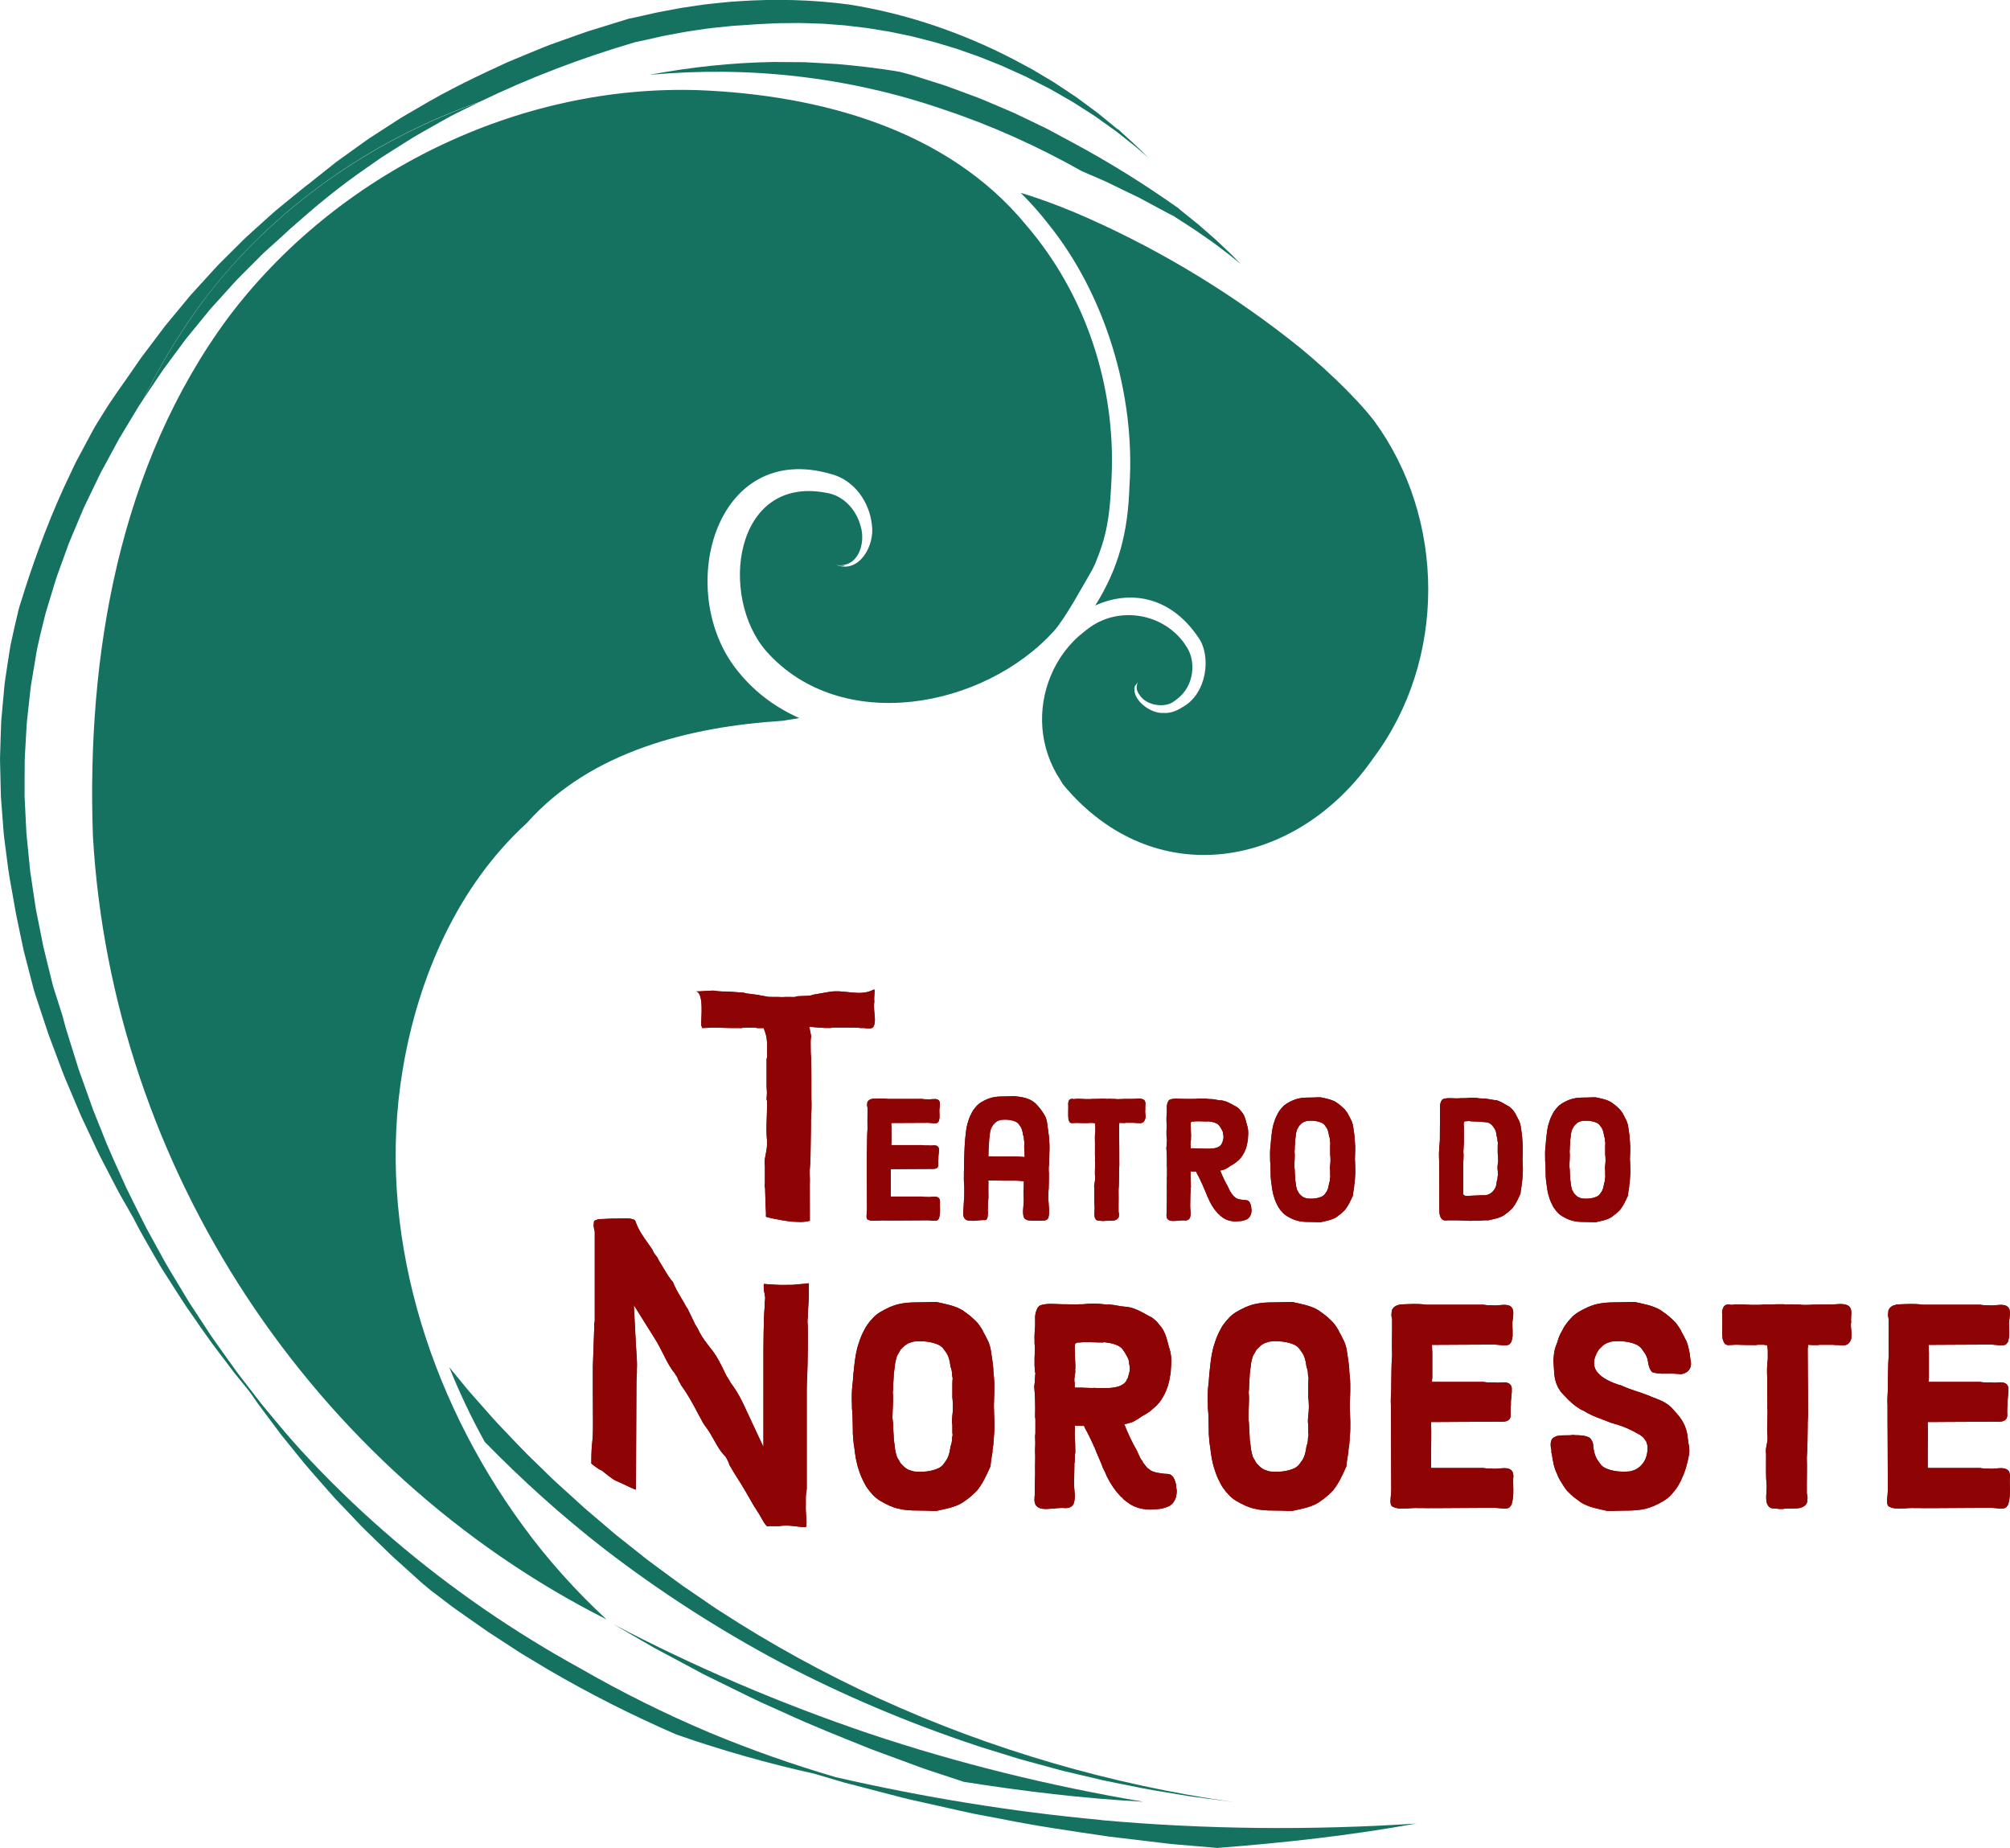 <?xml version="1.0" encoding="UTF-8"?><svg id="uuid-f0036978-a0cd-49b5-83f0-036a2ad3dff6" xmlns="http://www.w3.org/2000/svg" width="456.75" height="419.8" viewBox="0 0 456.75 419.8"><path d="m190.51,390.45s0,0,0,0t0,0Z" style="fill:#167260;"/><path d="m225.86,319.9c.07,2.1.2,4.27,0,6.43-.07.85-.07,1.71-.26,2.69-.07.26-.07.59-.07.85l-.33,2.04c0,.2-.07.46-.07.66s-.07.39-.07.59c-.85,1.9-1.71,3.81-3.02,5.45l-.46.46c-.72.72-1.51,1.38-2.3,1.9l-.53.39c-1.84,1.12-3.94,1.44-5.97,1.9h-.98c-2.95-.2-5.97.2-8.8-.85l-.85-.33c-1.51-.72-2.89-1.38-3.94-2.63l-.53-.59c-.46-.59-.92-1.18-1.25-1.9-.46-.85-.92-1.84-1.25-2.95-.59-1.64-.85-3.41-1.05-5.19-.2-1.05-.26-2.1-.33-3.15v-.59c-.07-1.77,0-3.41-.2-5.19v-.59c-.07-1.64-.07-3.22.13-4.86,0-.2.07-.39.07-.59l.13-1.77c0-.2.07-.39.07-.59l.13-1.25c.2-1.77.46-3.55,1.05-5.19.33-1.12.79-2.1,1.25-2.95.33-.72.79-1.31,1.25-1.9l.53-.59c1.05-1.25,2.43-1.9,3.94-2.63l.85-.33c2.82-1.05,5.84-.66,8.8-.85h.98c2.04.46,4.14.79,5.97,1.9l.53.39c.79.53,1.58,1.18,2.3,1.9l.46.46c.66.79,1.18,1.58,1.51,2.36.2.33.46.79.66,1.25,1.05,1.77,1.05,3.74,1.38,5.65l.13,1.25v.46l.13,1.31c.2,2.17.07,4.33,0,6.43v.72Zm-9.52,3.35c-.07-1.12.2-2.23.2-3.35v-.59c0-.72-.07-1.25-.13-1.84v-2.63c0-.59,0-1.18.07-1.71l-.13-.72c0-.53-.07-1.31-.33-1.84-.2-1.31-.39-2.56-1.25-3.61-.2-.33-.39-.53-.59-.79l-.39-.33-.39-.26c-1.77-.85-3.87-.98-5.78-.79l-.66.2c-.72.2-1.31.59-1.84,1.18l-.46.46c-.2.26-.26.46-.33.59-.2.33-.39.59-.53.92-.2.66-.39,1.38-.46,2.17,0,.2-.07.39-.07.59-.13.72-.2,1.44-.2,2.1-.07.98-.13,1.77-.13,2.63,0,.26-.07.46-.07.66.2,1.9-.07,3.87-.07,5.78,0,.26.07.46.07.72,0,.2.07.39.07.66,0,.85.07,1.64.13,2.63,0,.72.07,1.38.2,2.1,0,.2.07.39.07.59.07.79.26,1.51.46,2.17.13.33.33.59.53.92.07.13.13.33.33.59l.46.46c.53.59,1.12.98,1.84,1.18l.66.2c1.9.2,4,.07,5.78-.79l.39-.26.39-.33c.2-.26.39-.46.59-.79.85-1.05,1.05-2.3,1.25-3.61.26-.53.33-1.31.33-1.84l.13-.72c-.07-.2-.07-.46-.07-.85v-1.38c0-.2-.07-.26-.07-.46Z" style="fill:#8e0303;"/><path d="m267.41,338.48c0,.33,0,.72-.07,1.05,0,.07-.07.33-.13.66-.26.79-.72,1.51-1.51,1.97l-.66.26c-.2.07-.33.13-.39.13l-.39.13c-.85.2-1.77.2-2.63.26h-.66c-1.77-.07-3.48-.59-4.86-1.71l-.46-.33c-.26-.2-.46-.39-.66-.66l-.33-.26c-1.25-1.31-2.23-2.76-3.02-4.33-.07-.13-.2-.33-.26-.59-.07-.13-.2-.33-.26-.59l-.53-1.05-.2-.59-1.18-2.76c-.07-.2-.2-.39-.26-.66-.07-.2-.2-.39-.26-.66-.07-.07-.2-.26-.26-.53-.59-1.25-1.12-2.43-1.84-3.68l-.2-.53c-.07,0-.13-.07-.2-.07h-.46c-.53,0-.98,0-1.51-.07.07.53.07,1.05,0,1.58v.53c.07,1.25.13,2.43.13,3.68,0,.33,0,.53-.07.66-.07.53,0,1.05-.07,1.58,0,.26,0,.46-.07.53v.66c0,1.25-.07,2.43-.07,3.68v.53c0,1.25.33,2.43.07,3.68l-.13.53c-.2.59-.66.92-1.25,1.05-.2,0-.33.07-.53.07-.59-.07-1.18-.07-1.84,0-.26,0-.46,0-.59.07-1.38,0-3.48.59-4.46-.79l-.2-.53c-.2-.79.07-1.71,0-2.43v-.66c0-1.58.13-3.15.07-4.73v-.59c0-.98.07-1.97,0-2.95v-.66c.07-.98.07-2.04,0-3.09,0-.2.07-.39.07-.59v-3.41c-.07-.13-.07-.33-.07-.66.07-2.17,0-4.53-.2-6.7.07-.13.07-.26.07-.46s.07-.26.07-.46v-.53c0-.2.07-.46.07-.66,0-.33,0-.53.07-.72-.2-.59-.13-1.25-.2-1.84v-.66c-.07-1.51.2-2.82,0-4.33v-.66c-.07-1.12.07-2.23.13-3.35v-1.38c-.07-.85.07-1.64.39-2.36l.26-.53.46-.39c1.77-.59,3.48-.26,5.25-.26h.66c1.05,0,2.1.07,3.15,0h.66c1.58-.2,3.22-.2,4.79,0,.2,0,.33.07.53.07,1.25-.07,2.3.2,3.41.39.2,0,.46.07.66.07,2.04.07,3.81,1.12,5.58,2.1l.66.33.59.46.53.46.98,1.18.39.53c.98,1.58,1.18,3.41,1.77,5.19,0,.26.07.46.13.72.2,1.51,0,2.76-.07,4.27l-.13.59c-.2,1.51-.66,2.89-1.25,4.07l-.33.59c-.53.98-1.18,1.77-1.97,2.43l-.53.46c-.46.46-1.05.79-1.58,1.12-.26.2-.46.26-.59.33l-1.18.79c-.2.07-.39.2-.46.26l-.46.26c-.72.33-1.31.39-2.04.59.85,2.1,1.77,4.14,2.89,6.04.07.26.2.46.26.59.33.72.53,1.25.98,1.77.07.2.13.39.33.53l.39.53.39.46.53.39c.2.2.33.26.53.33.46.2,1.05.39,1.77.46.2,0,.33.07.53.07.79.2,1.71-.07,2.23.53l.26.26c.46.72.72,1.58.72,2.43.07.13.07.33.07.53Zm-18.91-23.17c1.9.07,3.87.2,5.71-.33l.59-.26c.66-.33,1.12-.79,1.31-1.38.2-.2.2-.39.26-.59l.2-.72.13-.53c.07-.53.07-.98-.07-1.44,0-.2-.07-.26-.07-.46v-.2l-.13-.59c-.2-.46-.46-.92-.66-1.25-.13-.26-.26-.46-.39-.59-.79-1.51-2.82-1.84-4.46-2.04-.13.07-.33.07-.59.07-1.77,0-3.35-.2-4.99,0h-.46c-.33.07-.46.2-.53.26-.26.53-.07,1.38-.07,2.1v.66c0,1.05.13,2.04.07,3.09h-.07c.07.13.07.33.07.59,0,.2-.07.33-.07.53v.07h-.07v.53c-.07.13-.07.33-.07.59,0,.33,0,.53.07.66v1.18h1.51c.72,0,1.31.07,2.04.07h.72Z" style="fill:#8e0303;"/><path d="m306.74,319.9c.07,2.1.2,4.27,0,6.43-.07.85-.07,1.71-.26,2.69-.07.26-.07.59-.07.85l-.33,2.04c0,.2-.07.46-.07.66s-.07.39-.07.59c-.85,1.9-1.71,3.81-3.02,5.45l-.46.46c-.72.72-1.51,1.38-2.3,1.9l-.53.39c-1.84,1.12-3.94,1.44-5.97,1.9h-.98c-2.95-.2-5.97.2-8.8-.85l-.85-.33c-1.51-.72-2.89-1.38-3.94-2.63l-.53-.59c-.46-.59-.92-1.18-1.25-1.9-.46-.85-.92-1.84-1.25-2.95-.59-1.64-.85-3.41-1.05-5.19-.2-1.05-.26-2.1-.33-3.15v-.59c-.07-1.77,0-3.41-.2-5.19v-.59c-.07-1.64-.07-3.22.13-4.86,0-.2.07-.39.07-.59l.13-1.77c0-.2.07-.39.07-.59l.13-1.25c.2-1.77.46-3.55,1.05-5.19.33-1.12.79-2.1,1.25-2.95.33-.72.79-1.31,1.25-1.9l.53-.59c1.05-1.25,2.43-1.9,3.94-2.63l.85-.33c2.82-1.05,5.84-.66,8.8-.85h.98c2.04.46,4.14.79,5.97,1.9l.53.39c.79.53,1.58,1.18,2.3,1.9l.46.46c.66.79,1.18,1.58,1.51,2.36.2.33.46.79.66,1.25,1.05,1.77,1.05,3.74,1.38,5.65l.13,1.25v.46l.13,1.31c.2,2.17.07,4.33,0,6.43v.72Zm-9.52,3.35c-.07-1.12.2-2.23.2-3.35v-.59c0-.72-.07-1.25-.13-1.84v-2.63c0-.59,0-1.18.07-1.71l-.13-.72c0-.53-.07-1.31-.33-1.84-.2-1.31-.39-2.56-1.25-3.61-.2-.33-.39-.53-.59-.79l-.39-.33-.39-.26c-1.77-.85-3.87-.98-5.78-.79l-.66.2c-.72.2-1.31.59-1.84,1.18l-.46.46c-.2.26-.26.46-.33.59-.2.33-.39.59-.53.92-.2.66-.39,1.38-.46,2.17,0,.2-.07.39-.07.59-.13.72-.2,1.44-.2,2.1-.07.98-.13,1.77-.13,2.63,0,.26-.07.46-.07.66.2,1.9-.07,3.87-.07,5.78,0,.26.07.46.07.72,0,.2.07.39.07.66,0,.85.07,1.64.13,2.63,0,.72.07,1.38.2,2.1,0,.2.07.39.07.59.07.79.26,1.51.46,2.17.13.33.33.59.53.92.07.13.13.33.33.59l.46.46c.53.59,1.12.98,1.84,1.18l.66.2c1.9.2,4,.07,5.78-.79l.39-.26.39-.33c.2-.26.39-.46.59-.79.85-1.05,1.05-2.3,1.25-3.61.26-.53.33-1.31.33-1.84l.13-.72c-.07-.2-.07-.46-.07-.85v-1.38c0-.2-.07-.26-.07-.46Z" style="fill:#8e0303;"/><path d="m343.9,335.26c-.2,2.04.26,4.14-.33,6.24l-.13.39-.33.46c-.59.72-2.36.2-3.68.2h-.46c-3.68,0-8.21.07-11.55.07h-1.44c-2.04.07-4-.13-6.04.07h-.66c-1.05.07-1.97.07-2.95-.46-.07-.07-.2-.2-.26-.39-.26-.79.07-2.17.07-3.28v-.46c0-5.51-.07-13.85-.07-15.76v-3.02c-.07-1.25,0-2.3.07-3.55v-.72c.07-2.36,0-4.73.2-7.09v-.46c-.07-1.64,0-3.55,0-5.38v-2.36c-.13-.53-.2-.98-.13-1.38,0-.26.07-.46.07-.66.33-.85.98-1.12,1.71-1.31.2,0,.39-.07.59-.07,1.84-.07,3.61-.2,5.45.07h13.06c.46.07.79.13,1.25.13h.59c1.51.2,3.02-.39,4.14.13.79.46.85,1.18.79,2.17,0,.2-.07.46-.07.72-.26,1.25,0,2.36-.07,3.61v.39c-.07.53-.2.92-.26,1.25l-.33.46c-.59.72-2.36.2-3.68.2h-.46c-4.53,0-10.24.07-13.59.07,0,.85.07,1.51.07,1.71v5.78c-.07.33-.07.66-.07.92h11.69c.46.07.79.13,1.25.13h1.38c1.12.2,2.23-.33,3.22.26.46.33.66.85.59,1.44v.46l-.2,2.17v.72c-.07.46-.07.85-.07,1.31v.66c.33,2.63-2.69,1.71-4.27,1.9h-.79c-4.53,0-9.98.07-13,.07v.59c.07,2.04,0,3.87,0,5.91v3.94h11.88c.46.07.79.13,1.25.13h.59c1.51.2,3.02-.39,4.14.13.39.2.66.53.72.85l.13.66Z" style="fill:#8e0303;"/><path d="m362.74,307.69c-.72,1.25-.72,3.02.26,4.07l.46.53c1.25,1.12,2.76,1.77,4.33,2.3.07,0,.26.07.53.13,2.04.98,4.27,1.51,6.37,2.36.26.07.46.2.59.26,1.38.53,2.76.98,4,1.97l.59.53,1.05,1.18.33.39c1.38,1.58,2.17,3.41,2.3,5.58.07.2.07.39.07.66.2.66.26,1.38.26,2.1,0,.26-.07.46-.07.72-.33,1.9-.85,3.81-1.71,5.58l-.2.46-.26.46c-.33.72-.79,1.31-1.25,1.9l-.53.59c-1.05,1.25-2.43,1.9-3.94,2.63l-.85.33c-2.82,1.05-5.84.66-8.8.85h-.98c-2.04-.46-4.14-.79-5.97-1.9l-.53-.39c-.79-.53-1.58-1.18-2.3-1.9l-.46-.46c-.46-.59-.92-1.31-1.38-2.1-.2-.2-.13-.33-.33-.53l-.26-.53-.2-.53c-.79-1.51-.98-3.09-1.25-4.73-.07-.07-.07-.13-.07-.26v-.46c-.26-1.12-.39-2.63.92-3.09.26-.13.46-.2.66-.2,1.12-.2,2.36,0,3.41-.2.13.07.33.07.59.07.85,0,1.64.07,2.36.26.26.07.46.2.66.26l.39.39.26.46c.2.33.26.79.26,1.25,0,.2.07.26.07.46l.13.66c.2.79.46,1.58,1.05,2.3.2.33.39.53.59.79l.39.33.39.26c1.77.85,3.87.98,5.78.79l.66-.2c.33-.07.66-.26.98-.46l.46-.33c1.25-1.05,1.77-2.49,1.84-4.07v-.66l-.13-.53-.2-.59c-.07-.07-.2-.2-.26-.39-.26-.33-.53-.66-.85-.85-.2-.2-.33-.26-.53-.33-1.77-1.05-3.68-1.9-5.71-2.43l-.66-.2c-2.04-.85-4.2-1.44-6.11-2.69l-.46-.2-.39-.2c-1.38-.85-2.49-1.84-3.48-2.95l-.46-.46c-.33-.33-.59-.66-.85-1.12-.2-.26-.26-.46-.33-.59-.98-1.9-.79-4-.98-6.04,0-.26.07-.46.07-.66.07-1.25.33-2.23.79-3.28l.33-1.05c.2-.59.53-1.25.92-1.9.33-.72.79-1.31,1.25-1.9l.53-.59c1.05-1.25,2.43-1.9,3.94-2.63l.85-.33c2.82-1.05,5.84-.66,8.8-.85h.98c2.04.46,4.14.79,5.97,1.9l.53.39c.79.53,1.58,1.18,2.3,1.9l.46.46c.66.79,1.18,1.58,1.51,2.36.2.33.46.79.66,1.25.53.85.72,1.71.92,2.69l.13.53.26,2.04c.07.13.07.33.07.66-.07,1.38-1.25,2.23-2.56,2.23-.13-.07-.33-.07-.59-.07-1.84-.2-3.87.2-5.65-.39-.33-.33-.53-.66-.66-1.12-.2-.46-.26-.92-.33-1.38l-.13-.59c-.2-.59-.46-1.12-.92-1.71-.2-.33-.39-.53-.59-.79l-.39-.33-.39-.26c-1.77-.85-3.87-.98-5.78-.79l-.66.2c-.72.2-1.31.59-1.84,1.18l-.46.46c-.2.26-.26.46-.33.59-.13.13-.2.26-.26.46Z" style="fill:#8e0303;"/><path d="m420.71,303.95c0,.13-.07.26-.13.46-.46,1.25-1.51,1.38-2.76,1.18h-.53c-.46-.07-.92-.07-1.38-.07h-2.56c-.07.07-.26.07-.46.07-.72,0-1.25,0-2.04-.07.07.33-.07.59-.07.92v.39c0,4.33.07,8.53.07,9.85v3.02c.07,1.25,0,2.3-.07,3.55v.72c-.07,2.36,0,4.73-.2,7.09v.46c.07,1.64,0,3.55,0,5.38v2.36c.13.53.2.98.13,1.38,0,.26-.07.46-.07.66-.33.85-.98,1.12-1.71,1.31-.2,0-.39.07-.59.07-.79,0-1.51.07-2.3.07h-.53c-.2.07-.39.07-.72.07s-.72,0-1.05-.07c-.26,0-.46,0-.59-.07h-.46l-.39-.13c-1.38-.85-.85-2.95-.85-4.53v-.59c-.2-2.04-.13-4-.13-6.04v-1.12c-.2-1.12.26-2.17.33-3.28v-.66c-.2-1.77,0-3.61,0-5.38v-.66c-.07-.2-.07-.39-.07-.66.07-.53.07-1.05,0-1.58v-5.06c-.07-1.38-.07-2.82.13-4.2v-.72c0-.85.07-1.71-.2-2.49h-.2c-.2,0-.33,0-.46-.07h-1.12c-.33,0-.53,0-.66.07-1.64,0-2.63,0-4.27-.07h-.46c-.46,0-.92.07-1.38.07h-.46l-.53-.26c-.2-.26-.26-.46-.33-.59l-.2-.59c-.2-1.9,0-3.74-.07-5.65-.07-.2-.07-.39,0-.53.07-.85.39-1.31.85-1.51.33-.13.72-.13,1.18,0,1.58-.2,3.09-.07,4.6,0h1.31c.46,0,.79,0,1.25-.07h.53c.98,0,1.71,0,2.69-.07h1.58c.2.07.46.07.79.07.66-.07,1.31-.07,2.04,0h.72c1.31.2,2.69,0,4,0h2.56c1.51.07,3.22-.46,4.53.26,1.18.79.46,2.43.66,3.81-.07.13-.07.33-.07.59,0,.98.26,1.9.07,2.89Z" style="fill:#8e0303;"/><path d="m456.75,335.26c-.2,2.04.26,4.14-.33,6.24l-.13.39-.33.46c-.59.72-2.36.2-3.68.2h-.46c-3.68,0-8.21.07-11.55.07h-1.44c-2.04.07-4-.13-6.04.07h-.66c-1.05.07-1.97.07-2.95-.46-.07-.07-.2-.2-.26-.39-.26-.79.07-2.17.07-3.28v-.46c0-5.51-.07-13.85-.07-15.76v-3.02c-.07-1.25,0-2.3.07-3.55v-.72c.07-2.36,0-4.73.2-7.09v-.46c-.07-1.64,0-3.55,0-5.38v-2.36c-.13-.53-.2-.98-.13-1.38,0-.26.07-.46.07-.66.33-.85.98-1.12,1.71-1.31.2,0,.39-.07.59-.07,1.84-.07,3.61-.2,5.45.07h13.06c.46.07.79.13,1.25.13h.59c1.51.2,3.02-.39,4.14.13.79.46.85,1.18.79,2.17,0,.2-.07.46-.07.72-.26,1.25,0,2.36-.07,3.61v.39c-.07.53-.2.92-.26,1.25l-.33.46c-.59.72-2.36.2-3.68.2h-.46c-4.53,0-10.24.07-13.59.07,0,.85.07,1.51.07,1.71v5.78c-.07.33-.07.66-.07.92h11.69c.46.07.79.13,1.25.13h1.38c1.12.2,2.23-.33,3.22.26.46.33.66.85.59,1.44v.46l-.2,2.17v.72c-.07.46-.07.85-.07,1.31v.66c.33,2.63-2.69,1.71-4.27,1.9h-.79c-4.53,0-9.98.07-13,.07v.59c.07,2.04,0,3.87,0,5.91v3.94h11.88c.46.07.79.13,1.25.13h.59c1.51.2,3.02-.39,4.14.13.39.2.66.53.72.85l.13.66Z" style="fill:#8e0303;"/><path d="m213.62,272.88c-.12,1.22.16,2.47-.2,3.73l-.08.24-.2.27c-.35.43-1.41.12-2.2.12h-.27c-2.2,0-4.91.04-6.91.04h-.86c-1.22.04-2.39-.08-3.61.04h-.39c-.63.04-1.18.04-1.77-.27-.04-.04-.12-.12-.16-.24-.16-.47.04-1.3.04-1.96v-.27c0-3.3-.04-8.28-.04-9.42v-1.81c-.04-.75,0-1.37.04-2.12v-.43c.04-1.41,0-2.83.12-4.24v-.27c-.04-.98,0-2.12,0-3.22v-1.41c-.08-.31-.12-.59-.08-.82,0-.16.04-.27.04-.39.2-.51.59-.67,1.02-.79.12,0,.24-.04.35-.04,1.1-.04,2.16-.12,3.26.04h7.81c.27.04.47.08.75.08h.35c.9.12,1.81-.24,2.47.08.47.27.51.71.47,1.3,0,.12-.04.27-.04.43-.16.75,0,1.41-.04,2.16v.24c-.04.31-.12.55-.16.75l-.2.27c-.35.43-1.41.12-2.2.12h-.27c-2.71,0-6.12.04-8.13.04,0,.51.04.9.04,1.02v3.45c-.04.2-.04.39-.04.55h6.99c.27.04.47.08.75.08h.82c.67.12,1.33-.2,1.92.16.27.2.39.51.35.86v.27l-.12,1.3v.43c-.04.27-.04.51-.04.79v.39c.2,1.57-1.61,1.02-2.55,1.14h-.47c-2.71,0-5.97.04-7.77.04v.35c.04,1.22,0,2.32,0,3.53v2.36h7.11c.27.04.47.08.75.08h.35c.9.12,1.81-.24,2.47.08.24.12.39.31.43.51l.08.39Z" style="fill:#8e0303;"/><path d="m238.31,264.98v1.1c.04.27.04.43.04.63,0,1.06,0,1.96-.04,3.02,0,.27,0,.47-.04.59-.04.35-.04.75-.04,1.1v1.37s.04.16.04.27c.04,1.14.27,2.28,0,3.42-.24,1.1-1.49.75-2.32.86h-.43c-.63,0-1.22-.04-1.69-.08-.2-.04-.35,0-.47-.12-.47-.12-.75-.47-.82-1.02-.2-1.37.2-2.71.08-4.08v-.63c0-.2-.04-.39-.04-.59,0-.24,0-.43.04-.55,0-.59.04-1.06.04-1.65v-.27c-.59-.04-1.14-.12-1.73-.12h-2.51c-1.3,0-2.55-.04-3.85-.04,0,.12,0,.16.04.2-.04,1.26,0,2.55,0,3.81-.04.08-.04.2-.04.39-.04.43-.08.79-.08,1.22v.63c-.04.27-.04.59,0,.86v.47c-.04.43-.04.98-.31,1.26-.12.12-.24.16-.35.16-.75-.04-1.41.08-2.08.12-.2,0-.31,0-.43.04-.75-.04-1.77.12-2.2-.63-.47-.82-.12-1.73-.16-2.63.04-.12.04-.24.04-.43,0-.27,0-.47.04-.59v-.31c.12-1.1.08-2.16.08-3.26,0-.16,0-.27-.04-.35-.04-.75-.08-1.49-.04-2.24v-.47c0-.63.04-1.3.04-1.92,0-1.3.08-2.63.12-3.93.04-.94.12-1.92.24-2.9.12-1.06.27-2.12.63-3.1.2-.67.47-1.26.75-1.77.2-.43.47-.79.75-1.14l.31-.35c.63-.75,1.45-1.14,2.36-1.57l.51-.2c1.69-.63,3.49-.39,5.26-.51h.59c1.57.16,3.22.39,4.48,1.45l.2.16c.9.9,1.69,1.92,2.28,3.06l.16.43c.12.43.24.82.27,1.3,0,.12.04.27.04.39l.2,1.22c0,.16,0,.35.04.51.12.59.12,1.1.16,1.61.12,1.3.04,2.59,0,3.85,0,.67-.04,1.3-.08,1.96Zm-5.46-2.12c0-.35-.04-.67-.04-1.02,0-.12-.04-.27-.04-.39-.04-.71-.04-1.37,0-2.04l-.08-.43c0-.31-.04-.79-.2-1.1-.12-.79-.24-1.53-.75-2.16-.12-.2-.24-.31-.35-.47l-.24-.2-.24-.16c-1.06-.51-2.32-.59-3.45-.47l-.39.12c-.43.12-.79.35-1.1.71l-.27.27c-.12.16-.16.27-.2.35-.12.2-.24.35-.31.55-.12.39-.24.82-.27,1.3,0,.12-.04.24-.04.35-.08.43-.12.86-.12,1.26-.12,1.14-.12,2.24-.16,3.38,1.26,0,2.55.04,3.81.04.9,0,1.73-.04,2.55,0,.63,0,1.26.08,1.88.12Z" style="fill:#8e0303;"/><path d="m260.22,254.15c0,.08-.04.16-.08.27-.27.75-.9.82-1.65.71h-.31c-.27-.04-.55-.04-.82-.04h-1.53s-.16.04-.27.04c-.43,0-.75,0-1.22-.04.04.2-.04.35-.04.55v.24c0,2.59.04,5.1.04,5.89v1.81c.04.75,0,1.37-.04,2.12v.43c-.04,1.41,0,2.83-.12,4.24v.27c.04.98,0,2.12,0,3.22v1.41c.08.31.12.59.08.82,0,.16-.04.27-.04.39-.2.51-.59.67-1.02.79-.12,0-.24.04-.35.04-.47,0-.9.04-1.37.04h-.31c-.12.04-.24.04-.43.04s-.43,0-.63-.04c-.16,0-.27,0-.35-.04h-.27l-.24-.08c-.82-.51-.51-1.77-.51-2.71v-.35c-.12-1.22-.08-2.39-.08-3.61v-.67c-.12-.67.16-1.3.2-1.96v-.39c-.12-1.06,0-2.16,0-3.22v-.39c-.04-.12-.04-.24-.04-.39.04-.31.04-.63,0-.94v-3.02c-.04-.82-.04-1.69.08-2.51v-.43c0-.51.04-1.02-.12-1.49h-.12c-.12,0-.2,0-.27-.04h-.67c-.2,0-.31,0-.39.04-.98,0-1.57,0-2.55-.04h-.27c-.27,0-.55.04-.82.04h-.27l-.31-.16c-.12-.16-.16-.27-.2-.35l-.12-.35c-.12-1.14,0-2.24-.04-3.38-.04-.12-.04-.24,0-.31.04-.51.24-.79.51-.9.2-.08.43-.08.71,0,.94-.12,1.85-.04,2.75,0h.79c.27,0,.47,0,.75-.04h.31c.59,0,1.02,0,1.61-.04h.94c.12.04.27.04.47.04.39-.04.79-.04,1.22,0h.43c.79.12,1.61,0,2.39,0h1.53c.9.04,1.92-.27,2.71.16.71.47.27,1.45.39,2.28-.04.08-.04.2-.04.35,0,.59.16,1.14.04,1.73Z" style="fill:#8e0303;"/><path d="m284.4,274.8c0,.2,0,.43-.04.63,0,.04-.04.2-.08.39-.16.47-.43.9-.9,1.18l-.39.16c-.12.04-.2.08-.24.08l-.24.08c-.51.12-1.06.12-1.57.16h-.39c-1.06-.04-2.08-.35-2.9-1.02l-.27-.2c-.16-.12-.27-.24-.39-.39l-.2-.16c-.75-.79-1.33-1.65-1.81-2.59-.04-.08-.12-.2-.16-.35-.04-.08-.12-.2-.16-.35l-.31-.63-.12-.35-.71-1.65c-.04-.12-.12-.24-.16-.39-.04-.12-.12-.24-.16-.39-.04-.04-.12-.16-.16-.31-.35-.75-.67-1.45-1.1-2.2l-.12-.31s-.08-.04-.12-.04h-.27c-.31,0-.59,0-.9-.04.04.31.04.63,0,.94v.31c.04.75.08,1.45.08,2.2,0,.2,0,.31-.04.39-.04.31,0,.63-.04.94,0,.16,0,.27-.04.31v.39c0,.75-.04,1.45-.04,2.2v.31c0,.75.2,1.45.04,2.2l-.08.31c-.12.35-.39.55-.75.63-.12,0-.2.04-.31.04-.35-.04-.71-.04-1.1,0-.16,0-.27,0-.35.04-.82,0-2.08.35-2.67-.47l-.12-.31c-.12-.47.04-1.02,0-1.45v-.39c0-.94.08-1.88.04-2.83v-.35c0-.59.04-1.18,0-1.77v-.39c.04-.59.04-1.22,0-1.85,0-.12.04-.24.04-.35v-2.04c-.04-.08-.04-.2-.04-.39.04-1.3,0-2.71-.12-4,.04-.08.04-.16.04-.27s.04-.16.04-.27v-.31c0-.12.04-.27.04-.39,0-.2,0-.31.04-.43-.12-.35-.08-.75-.12-1.1v-.39c-.04-.9.12-1.69,0-2.59v-.39c-.04-.67.04-1.33.08-2v-.82c-.04-.51.04-.98.24-1.41l.16-.31.27-.24c1.06-.35,2.08-.16,3.14-.16h.39c.63,0,1.26.04,1.88,0h.39c.94-.12,1.92-.12,2.87,0,.12,0,.2.04.31.04.75-.04,1.37.12,2.04.24.12,0,.27.04.39.04,1.22.04,2.28.67,3.34,1.26l.39.2.35.27.31.27.59.71.24.31c.59.94.71,2.04,1.06,3.1,0,.16.04.27.08.43.12.9,0,1.65-.04,2.55l-.08.35c-.12.9-.39,1.73-.75,2.43l-.2.35c-.31.59-.71,1.06-1.18,1.45l-.31.27c-.27.27-.63.47-.94.67-.16.12-.27.16-.35.2l-.71.47c-.12.04-.24.12-.27.16l-.27.16c-.43.2-.79.24-1.22.35.51,1.26,1.06,2.47,1.73,3.61.04.16.12.27.16.35.2.43.31.75.59,1.06.04.12.08.24.2.31l.24.31.24.27.31.24c.12.12.2.16.31.2.27.12.63.24,1.06.27.12,0,.2.04.31.04.47.12,1.02-.04,1.33.31l.16.16c.27.43.43.94.43,1.45.04.08.04.2.04.31Zm-11.31-13.86c1.14.04,2.32.12,3.42-.2l.35-.16c.39-.2.67-.47.79-.82.12-.12.12-.24.16-.35l.12-.43.08-.31c.04-.31.04-.59-.04-.86,0-.12-.04-.16-.04-.27v-.12l-.08-.35c-.12-.27-.27-.55-.39-.75-.08-.16-.16-.27-.24-.35-.47-.9-1.69-1.1-2.67-1.22-.08.04-.2.04-.35.04-1.06,0-2-.12-2.98,0h-.27c-.2.04-.27.12-.31.16-.16.31-.04.82-.04,1.26v.39c0,.63.08,1.22.04,1.85h-.04c.04.08.04.2.04.35,0,.12-.04.2-.04.31v.04h-.04v.31c-.04.08-.04.2-.04.35,0,.2,0,.31.04.39v.71h.9c.43,0,.79.04,1.22.04h.43Z" style="fill:#8e0303;"/><path d="m307.91,263.69c.04,1.26.12,2.55,0,3.85-.04.51-.04,1.02-.16,1.61-.04.16-.04.35-.04.51l-.2,1.22c0,.12-.04.27-.04.39s-.04.24-.04.35c-.51,1.14-1.02,2.28-1.81,3.26l-.27.27c-.43.43-.9.82-1.37,1.14l-.31.24c-1.1.67-2.36.86-3.57,1.14h-.59c-1.77-.12-3.57.12-5.26-.51l-.51-.2c-.9-.43-1.73-.82-2.36-1.57l-.31-.35c-.27-.35-.55-.71-.75-1.14-.27-.51-.55-1.1-.75-1.77-.35-.98-.51-2.04-.63-3.1-.12-.63-.16-1.26-.2-1.88v-.35c-.04-1.06,0-2.04-.12-3.1v-.35c-.04-.98-.04-1.92.08-2.9,0-.12.04-.24.04-.35l.08-1.06c0-.12.04-.24.04-.35l.08-.75c.12-1.06.27-2.12.63-3.1.2-.67.47-1.26.75-1.77.2-.43.47-.79.75-1.14l.31-.35c.63-.75,1.45-1.14,2.36-1.57l.51-.2c1.69-.63,3.49-.39,5.26-.51h.59c1.22.27,2.47.47,3.57,1.14l.31.24c.47.31.94.71,1.37,1.14l.27.27c.39.47.71.94.9,1.41.12.2.27.47.39.75.63,1.06.63,2.24.82,3.38l.08.75v.27l.08.79c.12,1.3.04,2.59,0,3.85v.43Zm-5.69,2c-.04-.67.12-1.33.12-2v-.35c0-.43-.04-.75-.08-1.1v-1.57c0-.35,0-.71.04-1.02l-.08-.43c0-.31-.04-.79-.2-1.1-.12-.79-.24-1.53-.75-2.16-.12-.2-.24-.31-.35-.47l-.24-.2-.24-.16c-1.06-.51-2.32-.59-3.45-.47l-.39.12c-.43.12-.79.35-1.1.71l-.27.27c-.12.16-.16.27-.2.35-.12.2-.24.35-.31.55-.12.39-.24.82-.27,1.3,0,.12-.04.24-.04.35-.08.43-.12.86-.12,1.26-.04.59-.08,1.06-.08,1.57,0,.16-.04.27-.04.39.12,1.14-.04,2.32-.04,3.45,0,.16.04.27.04.43,0,.12.04.24.04.39,0,.51.04.98.08,1.57,0,.43.04.82.12,1.26,0,.12.04.24.04.35.04.47.16.9.27,1.3.08.2.2.35.31.55.04.08.08.2.2.35l.27.27c.31.35.67.59,1.1.71l.39.12c1.14.12,2.39.04,3.45-.47l.24-.16.24-.2c.12-.16.24-.27.35-.47.51-.63.63-1.37.75-2.16.16-.31.2-.79.2-1.1l.08-.43c-.04-.12-.04-.27-.04-.51v-.82c0-.12-.04-.16-.04-.27Z" style="fill:#8e0303;"/><path d="m345.99,263.69c.04,1.26.12,2.12,0,3.42-.04.51-.04,1.02-.16,1.61-.04.16-.04.35-.04.51l-.2,1.22c0,.12-.04.27-.04.39s-.04.24-.04.35c-.51,1.14-1.02,2.28-1.81,3.26l-.27.27c-.43.43-.9.82-1.37,1.14l-.31.24c-1.1.67-2.36.86-3.57,1.14h-.98c-.51.04-.98.08-1.57.08h-.39c-1.41.12-2.87-.08-4.32-.08h-2c-1.45.31-1.85-.98-1.85-2.2v-.43c0-2.67-.04-7.14-.04-9.46v-.35c.04-1.22-.12-2.39,0-3.61v-.39c0-.12.04-.24.04-.35s.04-.24.04-.35l.08-1.06c0-.12.04-4.59.04-7.14v-.24c-.04-.51.04-.98.24-1.41l.16-.31.27-.24c1.26-.43,2.63-.04,3.93-.2h.39c1.26.04,2.47-.27,3.73,0,.08.04.2.04.31.04h.31c.12,0,.2.04.31.04,1.14-.04,2.16.35,3.26.39l.39.16c.9.31,1.57.86,2.47,1.3.12.04.08.08.2.2l.24.2.27.27c.39.47.71.94.9,1.41.12.2.27.47.39.75.63,1.06.63,2.24.82,3.38l.08.75v.27l.08.79c.12,1.3.04,2.59,0,3.85v.43Zm-5.65,2.28c-.12-.75,0-1.45.12-2.2l-.04-.35v-.39c-.04-.67-.12-1.3-.08-1.96v-.39c0-.35,0-.71.04-1.02l-.08-.43c0-.31-.04-.79-.2-1.1l-.12-.79-.08-.35c-.43-.98-1.18-2.08-2.39-2.04-.08-.04-.2-.04-.39-.04-.9-.12-2-.08-3.22-.2v-.04h-.12s-.16.04-.27.04c-.31,0-.71,0-.82.16-.16.31-.04.82-.04,1.26v3.45c-.04.59-.08,1.06-.08,1.57,0,.16-.04.27-.04.39.12,1.14-.04,2.32-.04,3.45v5.26c.04.47-.12,1.1.16,1.26.31.27.79.2,1.26.2v-.04l2.63-.12h.43c1.22.12,2.28-.59,2.79-1.65.04-.08.12-.2.16-.35.12-.35.16-.71.2-1.14.16-.31.2-.79.2-1.1l.08-.43c-.04-.12-.04-.27-.04-.51v-.39Z" style="fill:#8e0303;"/><path d="m370.41,263.69c.04,1.26.12,2.55,0,3.85-.04.51-.04,1.02-.16,1.61-.04.16-.04.35-.04.51l-.2,1.22c0,.12-.04.27-.04.39s-.04.24-.04.35c-.51,1.14-1.02,2.28-1.81,3.26l-.27.27c-.43.43-.9.82-1.37,1.14l-.31.24c-1.1.67-2.36.86-3.57,1.14h-.59c-1.77-.12-3.57.12-5.26-.51l-.51-.2c-.9-.43-1.73-.82-2.36-1.57l-.31-.35c-.27-.35-.55-.71-.75-1.14-.27-.51-.55-1.1-.75-1.77-.35-.98-.51-2.04-.63-3.1-.12-.63-.16-1.26-.2-1.88v-.35c-.04-1.06,0-2.04-.12-3.1v-.35c-.04-.98-.04-1.92.08-2.9,0-.12.04-.24.04-.35l.08-1.06c0-.12.04-.24.04-.35l.08-.75c.12-1.06.27-2.12.63-3.1.2-.67.47-1.26.75-1.77.2-.43.47-.79.75-1.14l.31-.35c.63-.75,1.45-1.14,2.36-1.57l.51-.2c1.69-.63,3.49-.39,5.26-.51h.59c1.22.27,2.47.47,3.57,1.14l.31.24c.47.31.94.71,1.37,1.14l.27.27c.39.47.71.94.9,1.41.12.2.27.47.39.75.63,1.06.63,2.24.82,3.38l.08.75v.27l.08.79c.12,1.3.04,2.59,0,3.85v.43Zm-5.69,2c-.04-.67.12-1.33.12-2v-.35c0-.43-.04-.75-.08-1.1v-1.57c0-.35,0-.71.04-1.02l-.08-.43c0-.31-.04-.79-.2-1.1-.12-.79-.24-1.53-.75-2.16-.12-.2-.24-.31-.35-.47l-.24-.2-.24-.16c-1.06-.51-2.32-.59-3.45-.47l-.39.12c-.43.12-.79.35-1.1.71l-.27.27c-.12.16-.16.27-.2.35-.12.2-.24.35-.31.55-.12.39-.24.82-.27,1.3,0,.12-.04.24-.04.35-.08.43-.12.86-.12,1.26-.04.59-.08,1.06-.08,1.57,0,.16-.04.27-.04.39.12,1.14-.04,2.32-.04,3.45,0,.16.04.27.04.43,0,.12.04.24.04.39,0,.51.04.98.08,1.57,0,.43.04.82.12,1.26,0,.12.04.24.04.35.04.47.16.9.27,1.3.08.2.2.35.31.55.04.08.08.2.2.35l.27.27c.31.35.67.59,1.1.71l.39.12c1.14.12,2.39.04,3.45-.47l.24-.16.24-.2c.12-.16.24-.27.35-.47.51-.63.63-1.37.75-2.16.16-.31.2-.79.2-1.1l.08-.43c-.04-.12-.04-.27-.04-.51v-.82c0-.12-.04-.16-.04-.27Z" style="fill:#8e0303;"/><path d="m159.3,232.77l.2.59s.02.05.04.08c.02.04.03.07.05.11h.26c.28,0,.57-.02.89-.04.36-.03.73-.05,1.13-.05h.74c2.28.09,3.69.1,5.9.1.39-.1.79-.1,1.23-.1h2.03l.19.1s.05,0,.08,0h1.51l.39,1.16c.41,1.23.39,2.48.38,3.58,0,.2,0,.4,0,.6v1.18l-.02.12c-.04.3-.08.39-.1.35v6.44c.1.83.1,1.67,0,2.51,0,.14,0,.29.01.34l.09.26v.26s0,.96,0,.96c0,.89-.03,1.79-.06,2.67-.06,1.75-.12,3.41.05,5.02v.19s0,1.06,0,1.06c-.04.73-.17,1.4-.3,2.05-.17.89-.33,1.66-.2,2.36l.03.15v1.78c0,.6,0,1.2,0,1.79,0,.07,0,.12,0,.16,0,.03,0,.06,0,.1,0,0,0,.01,0,.02,0,.05,0,.05,0,.02,0,.04-.01.08-.01.1v.2l-.03.19c-.02.1-.02.33.08.83.03.85.11,4.52.2,5.38v.02s0,1.04,0,1.04c1.16.32,2.35.57,3.55.76,0,0,.07.01.19.04.12.03.29.05.5.08.43.06,1.01.13,1.62.21.62.05,1.29.06,1.88.08.15,0,.29,0,.43,0,.15,0,.28-.02.41-.03.26-.02.48-.05.65-.08.19-.04.44-.09.74-.15v-2.6c0-.91-.02-4.65-.01-5.55.02-1.81.04-.83-.02-2.38v-.07s0-.81,0-.81c.19-2.24.21-4.55.23-6.79.01-1.13.02-2.3.05-3.46v-1.12s.02-.38.02-.38c.09-1.62.16-3.02.08-4.63v-.09s0-4.42,0-4.42c0-.67-.01-1.9-.03-3.45-.03-2.9-.14-.45-.14-4.54v-.58c0-.34.05-.63.09-.85.01-.07.03-.16.03-.2l-.43-2.17,2.24.19c1.04.09,1.72.09,2.71.09l.1-.1h4.45c.68,0,1.39,0,2.13.1h.79l.13.02c1.81.29,2-.15,2.17-.62.03-.08.06-.16.08-.23,0-.01,0-.02.01-.04h0s.03-.17.03-.17c.13-.66.06-1.36-.02-2.17-.05-.55-.11-1.11-.11-1.72,0-.33,0-.67.07-1.02-.06-.71,0-1.4.04-2.02.06-.8.05-.3-.01-.61,0-.12,0-.13-.11-.18-3.1,1.76-6.79-.06-10.16.56l-3.61.63-.71.22c-.19.01-.85.05-1.05.06l-1.22.05c-.41.01-.55-.02-1.3.21l-1.24-.02c-.82-.03-1.63.09-2.45,0h-1.2c-.41-.04-.81.03-1.21-.05-.81-.14-1.62-.29-2.42-.44l-2.42-.31-.3-.08-.29-.09-3.7-.26s-2.01.01-2.57-.14c-.84-.23-3.96.22-4.66.08,1.99.25,1.16,6.44,1.27,7.57Z" style="fill:#8e0303;"/><path d="m180.98,291.83c-.31.02-.62.04-.93.07-.31.01-.61,0-.92.01-.61,0-1.21,0-1.79.01-.58,0-1.14-.06-1.68-.08-.54-.03-1.05-.06-1.52-.1-.17-.02-.33-.04-.49-.06l-.1.21c0,.06,0,.12,0,.18,0,1.78.1.85.3,2.57l.02.14v.14c0,.35-.05.65-.08.86,0,.04-.02.08-.02.13v1.06l-.02.15c-.23,1.77-.29,9.94-.27,11.79,0,.49,0,.98,0,1.47v18.36l-4.52-9.68c-.67-1.44-1.45-2.81-2.32-4.06l-.59-.82-.46-.8-.57-.92-.08-.16c-1.11-2.32-2.07-4.33-3.55-6.08l-.08-.1-.61-.81c-.9-1.13-1.6-2.27-2.21-3.58l-.51-.82-1.7-3.53s-.03-.04-.04-.06c-.08-.11-.17-.23-.25-.36l-.12-.2c-.32-.6-.65-1.16-1.01-1.76-.54-.9-1.09-1.84-1.58-2.88l-.1-.21-.06-.22s-.07-.14-.11-.22c-.05-.09-.09-.17-.13-.24,0-.01-.08-.11-.19-.23l-.14-.14-.73-1.04-2.1-3.44-.34-.68-.32-.45c-.4-.43-.6-.81-.75-1.23-.35-.55-.73-1.08-1.13-1.64-1.05-1.48-2.14-3.02-2.78-4.91l-.09-.16-.14-.17c-1.03-.47-2.47-.38-3.98-.29h-.14s-.95,0-.95,0c-.34,0-.74.02-1.15.05-.49.03-1,.06-1.54.06-.04,0-.08.01-.13.02-.13.02-.28.05-.46.06-.51.15-.71.27-.82.39,0,.06-.02.12-.03.17-.02.1-.03.2-.03.24v.2l-.03.19c-.02.12-.03.45.17,1.25l.07.28v20.18c0,.28-.05.53-.11.73v.72s-.32,9.11-.32,9.11v5.75c0,1.12.01,3.65.03,6.86.03,5.41-.38,3.8-.38,9.38,0,0,1.58,1.35,2.34,1.56.08.02,2.39,2.02,3.26,2.37.09.04,1.59.67,1.74.78,0,0,2.64,1.28,2.8,1.22l.1-22.59c0-1.26,0-2.56.11-3.88v-.76c.07-1.32-.01-2.6-.11-3.94-.04-.52-.07-1.05-.1-1.6l-.48-9.15,4.86,7.77c.73,1.17,1.3,2.3,1.85,3.4.67,1.34,1.3,2.6,2.17,3.8.17.18.41.46.61.86.33.41.5.78.63,1.21l.12.28c.25.31.4.59.51.9,1.5,2.03,2.61,4.11,3.68,6.13.36.67.72,1.36,1.1,2.04l.35.62.44.61c.79,1.04,1.39,2.12,1.97,3.15.71,1.28,1.39,2.48,2.32,3.42l.21.21.15.25c.31.52.61,1.08.76,1.71l.2.31.72,1.23.49.79c1.57,2.41,2.84,4.63,4.22,7.07.03.04.05.07.08.11.14.19.33.44.49.78.4.54.73,1.13,1.05,1.71.38.68.78,1.39,1.16,1.76.18.17.21.17.35.14l.21-.04h2.31c.51-.09,1.03-.13,1.53-.13.87,0,1.71.11,2.49.2.65.08,1.71.21,2.1.12.16-.57.1-1.5.03-2.48-.06-.78-.12-1.65-.08-2.56v-1.42c0-.78.09-1.38.18-1.96.01-.07.02-.14.03-.22v-22.45c0-1.16.06-2.33.11-3.47.1-1.95.26-10.2.07-11.96v-.12s-.01-.12-.01-.12c0-.33.04-.61.07-.81.02-.1.03-.2.03-.24,0-1.23.08-2.34.17-3.63l.04-.66v-3.27c-.34.04-.69.09-1.04.13-.61.05-1.23.09-1.85.14Z" style="fill:#8e0303;"/><path d="m225.86,319.9c.07,2.1.2,4.27,0,6.43-.07.85-.07,1.71-.26,2.69-.07.26-.07.59-.07.85l-.33,2.04c0,.2-.07.46-.07.66s-.07.39-.07.59c-.85,1.9-1.71,3.81-3.02,5.45l-.46.46c-.72.72-1.51,1.38-2.3,1.9l-.53.39c-1.84,1.12-3.94,1.44-5.97,1.9h-.98c-2.95-.2-5.97.2-8.8-.85l-.85-.33c-1.51-.72-2.89-1.38-3.94-2.63l-.53-.59c-.46-.59-.92-1.18-1.25-1.9-.46-.85-.92-1.84-1.25-2.95-.59-1.64-.85-3.41-1.05-5.19-.2-1.05-.26-2.1-.33-3.15v-.59c-.07-1.77,0-3.41-.2-5.19v-.59c-.07-1.64-.07-3.22.13-4.86,0-.2.07-.39.07-.59l.13-1.77c0-.2.07-.39.07-.59l.13-1.25c.2-1.77.46-3.55,1.05-5.19.33-1.12.79-2.1,1.25-2.95.33-.72.79-1.31,1.25-1.9l.53-.59c1.05-1.25,2.43-1.9,3.94-2.63l.85-.33c2.82-1.05,5.84-.66,8.8-.85h.98c2.04.46,4.14.79,5.97,1.9l.53.39c.79.53,1.58,1.18,2.3,1.9l.46.46c.66.79,1.18,1.58,1.51,2.36.2.33.46.79.66,1.25,1.05,1.77,1.05,3.74,1.38,5.65l.13,1.25v.46l.13,1.31c.2,2.17.07,4.33,0,6.43v.72Zm-9.52,3.35c-.07-1.12.2-2.23.2-3.35v-.59c0-.72-.07-1.25-.13-1.84v-2.63c0-.59,0-1.18.07-1.71l-.13-.72c0-.53-.07-1.31-.33-1.84-.2-1.31-.39-2.56-1.25-3.61-.2-.33-.39-.53-.59-.79l-.39-.33-.39-.26c-1.77-.85-3.87-.98-5.78-.79l-.66.2c-.72.2-1.31.59-1.84,1.18l-.46.46c-.2.26-.26.46-.33.59-.2.33-.39.59-.53.92-.2.66-.39,1.38-.46,2.17,0,.2-.07.39-.07.59-.13.72-.2,1.44-.2,2.1-.07.98-.13,1.77-.13,2.63,0,.26-.07.46-.07.66.2,1.9-.07,3.87-.07,5.78,0,.26.07.46.07.72,0,.2.07.39.07.66,0,.85.07,1.64.13,2.63,0,.72.07,1.38.2,2.1,0,.2.07.39.07.59.07.79.26,1.51.46,2.17.13.33.33.59.53.92.07.13.13.33.33.59l.46.46c.53.59,1.12.98,1.84,1.18l.66.2c1.9.2,4,.07,5.78-.79l.39-.26.39-.33c.2-.26.39-.46.59-.79.85-1.05,1.05-2.3,1.25-3.61.26-.53.33-1.31.33-1.84l.13-.72c-.07-.2-.07-.46-.07-.85v-1.38c0-.2-.07-.26-.07-.46Z" style="fill:#8e0303;"/><path d="m267.41,338.48c0,.33,0,.72-.07,1.05,0,.07-.07.33-.13.66-.26.79-.72,1.51-1.51,1.97l-.66.26c-.2.07-.33.13-.39.13l-.39.13c-.85.2-1.77.2-2.63.26h-.66c-1.77-.07-3.48-.59-4.86-1.71l-.46-.33c-.26-.2-.46-.39-.66-.66l-.33-.26c-1.25-1.31-2.23-2.76-3.02-4.33-.07-.13-.2-.33-.26-.59-.07-.13-.2-.33-.26-.59l-.53-1.05-.2-.59-1.18-2.76c-.07-.2-.2-.39-.26-.66-.07-.2-.2-.39-.26-.66-.07-.07-.2-.26-.26-.53-.59-1.25-1.12-2.43-1.84-3.68l-.2-.53c-.07,0-.13-.07-.2-.07h-.46c-.53,0-.98,0-1.51-.07.07.53.07,1.05,0,1.58v.53c.07,1.25.13,2.43.13,3.68,0,.33,0,.53-.07.66-.07.53,0,1.05-.07,1.58,0,.26,0,.46-.07.53v.66c0,1.25-.07,2.43-.07,3.68v.53c0,1.25.33,2.43.07,3.68l-.13.53c-.2.59-.66.92-1.25,1.05-.2,0-.33.07-.53.07-.59-.07-1.18-.07-1.84,0-.26,0-.46,0-.59.07-1.38,0-3.48.59-4.46-.79l-.2-.53c-.2-.79.07-1.71,0-2.43v-.66c0-1.58.13-3.15.07-4.73v-.59c0-.98.07-1.97,0-2.95v-.66c.07-.98.07-2.04,0-3.09,0-.2.07-.39.07-.59v-3.41c-.07-.13-.07-.33-.07-.66.07-2.17,0-4.53-.2-6.7.07-.13.07-.26.07-.46s.07-.26.07-.46v-.53c0-.2.07-.46.07-.66,0-.33,0-.53.07-.72-.2-.59-.13-1.25-.2-1.84v-.66c-.07-1.51.2-2.82,0-4.33v-.66c-.07-1.12.07-2.23.13-3.35v-1.38c-.07-.85.07-1.64.39-2.36l.26-.53.46-.39c1.77-.59,3.48-.26,5.25-.26h.66c1.05,0,2.1.07,3.15,0h.66c1.58-.2,3.22-.2,4.79,0,.2,0,.33.07.53.07,1.25-.07,2.3.2,3.41.39.2,0,.46.07.66.07,2.04.07,3.81,1.12,5.58,2.1l.66.33.59.46.53.46.98,1.18.39.53c.98,1.58,1.18,3.41,1.77,5.19,0,.26.07.46.13.72.2,1.51,0,2.76-.07,4.27l-.13.59c-.2,1.51-.66,2.89-1.25,4.07l-.33.59c-.53.98-1.18,1.77-1.97,2.43l-.53.46c-.46.46-1.05.79-1.58,1.12-.26.2-.46.26-.59.33l-1.18.79c-.2.07-.39.2-.46.26l-.46.26c-.72.33-1.31.39-2.04.59.85,2.1,1.77,4.14,2.89,6.04.07.26.2.46.26.59.33.72.53,1.25.98,1.77.07.2.13.39.33.53l.39.53.39.46.53.39c.2.2.33.26.53.33.46.2,1.05.39,1.77.46.2,0,.33.07.53.07.79.2,1.71-.07,2.23.53l.26.26c.46.72.72,1.58.72,2.43.07.13.07.33.07.53Zm-18.91-23.17c1.9.07,3.87.2,5.71-.33l.59-.26c.66-.33,1.12-.79,1.31-1.38.2-.2.2-.39.26-.59l.2-.72.13-.53c.07-.53.07-.98-.07-1.44,0-.2-.07-.26-.07-.46v-.2l-.13-.59c-.2-.46-.46-.92-.66-1.25-.13-.26-.26-.46-.39-.59-.79-1.51-2.82-1.84-4.46-2.04-.13.07-.33.07-.59.07-1.77,0-3.35-.2-4.99,0h-.46c-.33.07-.46.2-.53.26-.26.53-.07,1.38-.07,2.1v.66c0,1.05.13,2.04.07,3.09h-.07c.07.13.07.33.07.59,0,.2-.07.33-.07.53v.07h-.07v.53c-.07.13-.07.33-.07.59,0,.33,0,.53.07.66v1.18h1.51c.72,0,1.31.07,2.04.07h.72Z" style="fill:#8e0303;"/><path d="m306.74,319.9c.07,2.1.2,4.27,0,6.43-.07.85-.07,1.71-.26,2.69-.07.26-.07.59-.07.85l-.33,2.04c0,.2-.07.46-.07.66s-.07.39-.07.59c-.85,1.9-1.71,3.81-3.02,5.45l-.46.46c-.72.72-1.51,1.38-2.3,1.9l-.53.39c-1.84,1.12-3.94,1.44-5.97,1.9h-.98c-2.95-.2-5.97.2-8.8-.85l-.85-.33c-1.51-.72-2.89-1.38-3.94-2.63l-.53-.59c-.46-.59-.92-1.18-1.25-1.9-.46-.85-.92-1.84-1.25-2.95-.59-1.64-.85-3.41-1.05-5.19-.2-1.05-.26-2.1-.33-3.15v-.59c-.07-1.77,0-3.41-.2-5.19v-.59c-.07-1.64-.07-3.22.13-4.86,0-.2.07-.39.07-.59l.13-1.77c0-.2.07-.39.07-.59l.13-1.25c.2-1.77.46-3.55,1.05-5.19.33-1.12.79-2.1,1.25-2.95.33-.72.79-1.31,1.25-1.9l.53-.59c1.05-1.25,2.43-1.9,3.94-2.63l.85-.33c2.82-1.05,5.84-.66,8.8-.85h.98c2.04.46,4.14.79,5.97,1.9l.53.39c.79.53,1.58,1.18,2.3,1.9l.46.46c.66.79,1.18,1.58,1.51,2.36.2.33.46.79.66,1.25,1.05,1.77,1.05,3.74,1.38,5.65l.13,1.25v.46l.13,1.31c.2,2.17.07,4.33,0,6.43v.72Zm-9.52,3.35c-.07-1.12.2-2.23.2-3.35v-.59c0-.72-.07-1.25-.13-1.84v-2.63c0-.59,0-1.18.07-1.71l-.13-.72c0-.53-.07-1.31-.33-1.84-.2-1.31-.39-2.56-1.25-3.61-.2-.33-.39-.53-.59-.79l-.39-.33-.39-.26c-1.77-.85-3.87-.98-5.78-.79l-.66.2c-.72.2-1.31.59-1.84,1.18l-.46.46c-.2.26-.26.46-.33.59-.2.33-.39.59-.53.92-.2.66-.39,1.38-.46,2.17,0,.2-.07.39-.07.59-.13.72-.2,1.44-.2,2.1-.07.98-.13,1.77-.13,2.63,0,.26-.07.46-.07.66.2,1.9-.07,3.87-.07,5.78,0,.26.07.46.07.72,0,.2.07.39.07.66,0,.85.07,1.64.13,2.63,0,.72.07,1.38.2,2.1,0,.2.07.39.07.59.07.79.26,1.51.46,2.17.13.33.33.59.53.92.07.13.13.33.33.59l.46.46c.53.59,1.12.98,1.84,1.18l.66.2c1.9.2,4,.07,5.78-.79l.39-.26.39-.33c.2-.26.39-.46.59-.79.85-1.05,1.05-2.3,1.25-3.61.26-.53.33-1.31.33-1.84l.13-.72c-.07-.2-.07-.46-.07-.85v-1.38c0-.2-.07-.26-.07-.46Z" style="fill:#8e0303;"/><path d="m343.9,335.26c-.2,2.04.26,4.14-.33,6.24l-.13.39-.33.46c-.59.72-2.36.2-3.68.2h-.46c-3.68,0-8.21.07-11.55.07h-1.44c-2.04.07-4-.13-6.04.07h-.66c-1.05.07-1.97.07-2.95-.46-.07-.07-.2-.2-.26-.39-.26-.79.07-2.17.07-3.28v-.46c0-5.51-.07-13.85-.07-15.76v-3.02c-.07-1.25,0-2.3.07-3.55v-.72c.07-2.36,0-4.73.2-7.09v-.46c-.07-1.64,0-3.55,0-5.38v-2.36c-.13-.53-.2-.98-.13-1.38,0-.26.07-.46.07-.66.33-.85.98-1.12,1.71-1.31.2,0,.39-.07.59-.07,1.84-.07,3.61-.2,5.45.07h13.06c.46.07.79.13,1.25.13h.59c1.51.2,3.02-.39,4.14.13.79.46.85,1.18.79,2.17,0,.2-.07.46-.07.72-.26,1.25,0,2.36-.07,3.61v.39c-.07.53-.2.92-.26,1.25l-.33.46c-.59.72-2.36.2-3.68.2h-.46c-4.53,0-10.24.07-13.59.07,0,.85.07,1.51.07,1.71v5.78c-.07.33-.07.66-.07.92h11.69c.46.07.79.13,1.25.13h1.38c1.12.2,2.23-.33,3.22.26.46.33.66.85.59,1.44v.46l-.2,2.17v.72c-.07.46-.07.85-.07,1.31v.66c.33,2.63-2.69,1.71-4.27,1.9h-.79c-4.53,0-9.98.07-13,.07v.59c.07,2.04,0,3.87,0,5.91v3.94h11.88c.46.07.79.13,1.25.13h.59c1.51.2,3.02-.39,4.14.13.39.2.66.53.72.85l.13.66Z" style="fill:#8e0303;"/><path d="m362.74,307.69c-.72,1.25-.72,3.02.26,4.07l.46.53c1.25,1.12,2.76,1.77,4.33,2.3.07,0,.26.07.53.13,2.04.98,4.27,1.51,6.37,2.36.26.07.46.2.59.26,1.38.53,2.76.98,4,1.97l.59.53,1.05,1.18.33.39c1.38,1.58,2.17,3.41,2.3,5.58.07.2.07.39.07.66.2.66.26,1.38.26,2.1,0,.26-.07.46-.07.72-.33,1.9-.85,3.81-1.71,5.58l-.2.46-.26.46c-.33.72-.79,1.31-1.25,1.9l-.53.59c-1.05,1.25-2.43,1.9-3.94,2.63l-.85.33c-2.82,1.05-5.84.66-8.8.85h-.98c-2.04-.46-4.14-.79-5.97-1.9l-.53-.39c-.79-.53-1.58-1.18-2.3-1.9l-.46-.46c-.46-.59-.92-1.31-1.38-2.1-.2-.2-.13-.33-.33-.53l-.26-.53-.2-.53c-.79-1.51-.98-3.09-1.25-4.73-.07-.07-.07-.13-.07-.26v-.46c-.26-1.12-.39-2.63.92-3.09.26-.13.46-.2.66-.2,1.12-.2,2.36,0,3.41-.2.13.07.33.07.59.07.85,0,1.64.07,2.36.26.26.07.46.2.66.26l.39.39.26.46c.2.33.26.79.26,1.25,0,.2.07.26.07.46l.13.66c.2.79.46,1.58,1.05,2.3.2.33.39.53.59.79l.39.33.39.26c1.77.85,3.87.98,5.78.79l.66-.2c.33-.07.66-.26.98-.46l.46-.33c1.25-1.05,1.77-2.49,1.84-4.07v-.66l-.13-.53-.2-.59c-.07-.07-.2-.2-.26-.39-.26-.33-.53-.66-.85-.85-.2-.2-.33-.26-.53-.33-1.77-1.05-3.68-1.9-5.71-2.43l-.66-.2c-2.04-.85-4.2-1.44-6.11-2.69l-.46-.2-.39-.2c-1.38-.85-2.49-1.84-3.48-2.95l-.46-.46c-.33-.33-.59-.66-.85-1.12-.2-.26-.26-.46-.33-.59-.98-1.9-.79-4-.98-6.04,0-.26.07-.46.07-.66.07-1.25.33-2.23.79-3.28l.33-1.05c.2-.59.53-1.25.92-1.9.33-.72.79-1.31,1.25-1.9l.53-.59c1.05-1.25,2.43-1.9,3.94-2.63l.85-.33c2.82-1.05,5.84-.66,8.8-.85h.98c2.04.46,4.14.79,5.97,1.9l.53.39c.79.53,1.58,1.18,2.3,1.9l.46.46c.66.79,1.18,1.58,1.51,2.36.2.33.46.79.66,1.25.53.85.72,1.71.92,2.69l.13.53.26,2.04c.07.13.07.33.07.66-.07,1.38-1.25,2.23-2.56,2.23-.13-.07-.33-.07-.59-.07-1.84-.2-3.87.2-5.65-.39-.33-.33-.53-.66-.66-1.12-.2-.46-.26-.92-.33-1.38l-.13-.59c-.2-.59-.46-1.12-.92-1.71-.2-.33-.39-.53-.59-.79l-.39-.33-.39-.26c-1.77-.85-3.87-.98-5.78-.79l-.66.2c-.72.2-1.31.59-1.84,1.18l-.46.46c-.2.26-.26.46-.33.59-.13.13-.2.26-.26.46Z" style="fill:#8e0303;"/><path d="m420.71,303.95c0,.13-.07.26-.13.46-.46,1.25-1.51,1.38-2.76,1.18h-.53c-.46-.07-.92-.07-1.38-.07h-2.56c-.07.07-.26.07-.46.07-.72,0-1.25,0-2.04-.07.07.33-.07.59-.07.92v.39c0,4.33.07,8.53.07,9.85v3.02c.07,1.25,0,2.3-.07,3.55v.72c-.07,2.36,0,4.73-.2,7.09v.46c.07,1.64,0,3.55,0,5.38v2.36c.13.53.2.98.13,1.38,0,.26-.07.46-.07.66-.33.85-.98,1.12-1.71,1.31-.2,0-.39.07-.59.07-.79,0-1.51.07-2.3.07h-.53c-.2.07-.39.07-.72.07s-.72,0-1.05-.07c-.26,0-.46,0-.59-.07h-.46l-.39-.13c-1.38-.85-.85-2.95-.85-4.53v-.59c-.2-2.04-.13-4-.13-6.04v-1.12c-.2-1.12.26-2.17.33-3.28v-.66c-.2-1.77,0-3.61,0-5.38v-.66c-.07-.2-.07-.39-.07-.66.07-.53.07-1.05,0-1.58v-5.06c-.07-1.38-.07-2.82.13-4.2v-.72c0-.85.07-1.71-.2-2.49h-.2c-.2,0-.33,0-.46-.07h-1.12c-.33,0-.53,0-.66.07-1.64,0-2.63,0-4.27-.07h-.46c-.46,0-.92.07-1.38.07h-.46l-.53-.26c-.2-.26-.26-.46-.33-.59l-.2-.59c-.2-1.9,0-3.74-.07-5.65-.07-.2-.07-.39,0-.53.07-.85.39-1.31.85-1.51.33-.13.72-.13,1.18,0,1.58-.2,3.09-.07,4.6,0h1.31c.46,0,.79,0,1.25-.07h.53c.98,0,1.71,0,2.69-.07h1.58c.2.07.46.07.79.07.66-.07,1.31-.07,2.04,0h.72c1.31.2,2.69,0,4,0h2.56c1.51.07,3.22-.46,4.53.26,1.18.79.46,2.43.66,3.81-.07.13-.07.33-.07.59,0,.98.26,1.9.07,2.89Z" style="fill:#8e0303;"/><path d="m456.75,335.26c-.2,2.04.26,4.14-.33,6.24l-.13.39-.33.46c-.59.72-2.36.2-3.68.2h-.46c-3.68,0-8.21.07-11.55.07h-1.44c-2.04.07-4-.13-6.04.07h-.66c-1.05.07-1.97.07-2.95-.46-.07-.07-.2-.2-.26-.39-.26-.79.07-2.17.07-3.28v-.46c0-5.51-.07-13.85-.07-15.76v-3.02c-.07-1.25,0-2.3.07-3.55v-.72c.07-2.36,0-4.73.2-7.09v-.46c-.07-1.64,0-3.55,0-5.38v-2.36c-.13-.53-.2-.98-.13-1.38,0-.26.07-.46.07-.66.33-.85.98-1.12,1.71-1.31.2,0,.39-.07.59-.07,1.84-.07,3.61-.2,5.45.07h13.06c.46.07.79.13,1.25.13h.59c1.51.2,3.02-.39,4.14.13.79.46.85,1.18.79,2.17,0,.2-.07.46-.07.72-.26,1.25,0,2.36-.07,3.61v.39c-.07.53-.2.92-.26,1.25l-.33.46c-.59.72-2.36.2-3.68.2h-.46c-4.53,0-10.24.07-13.59.07,0,.85.07,1.51.07,1.71v5.78c-.07.33-.07.66-.07.92h11.69c.46.07.79.13,1.25.13h1.38c1.12.2,2.23-.33,3.22.26.46.33.66.85.59,1.44v.46l-.2,2.17v.72c-.07.46-.07.85-.07,1.31v.66c.33,2.63-2.69,1.71-4.27,1.9h-.79c-4.53,0-9.98.07-13,.07v.59c.07,2.04,0,3.87,0,5.91v3.94h11.88c.46.07.79.13,1.25.13h.59c1.51.2,3.02-.39,4.14.13.39.2.66.53.72.85l.13.66Z" style="fill:#8e0303;"/><path d="m213.62,272.88c-.12,1.22.16,2.47-.2,3.73l-.08.24-.2.27c-.35.43-1.41.12-2.2.12h-.27c-2.2,0-4.91.04-6.91.04h-.86c-1.22.04-2.39-.08-3.61.04h-.39c-.63.04-1.18.04-1.77-.27-.04-.04-.12-.12-.16-.24-.16-.47.04-1.3.04-1.96v-.27c0-3.3-.04-8.28-.04-9.42v-1.81c-.04-.75,0-1.37.04-2.12v-.43c.04-1.41,0-2.83.12-4.24v-.27c-.04-.98,0-2.12,0-3.22v-1.41c-.08-.31-.12-.59-.08-.82,0-.16.04-.27.04-.39.2-.51.59-.67,1.02-.79.12,0,.24-.04.35-.04,1.1-.04,2.16-.12,3.26.04h7.81c.27.04.47.08.75.08h.35c.9.12,1.81-.24,2.47.08.47.27.51.71.47,1.3,0,.12-.04.27-.04.43-.16.75,0,1.41-.04,2.16v.24c-.04.31-.12.55-.16.75l-.2.27c-.35.43-1.41.12-2.2.12h-.27c-2.71,0-6.12.04-8.13.04,0,.51.04.9.04,1.02v3.45c-.04.2-.04.39-.04.55h6.99c.27.04.47.08.75.08h.82c.67.12,1.33-.2,1.92.16.27.2.39.51.35.86v.27l-.12,1.3v.43c-.04.27-.04.51-.04.79v.39c.2,1.57-1.61,1.02-2.55,1.14h-.47c-2.71,0-5.97.04-7.77.04v.35c.04,1.22,0,2.32,0,3.53v2.36h7.11c.27.04.47.08.75.08h.35c.9.12,1.81-.24,2.47.08.24.12.39.31.43.51l.08.39Z" style="fill:#8e0303;"/><path d="m238.31,264.98v1.1c.04.27.04.43.04.63,0,1.06,0,1.96-.04,3.02,0,.27,0,.47-.04.59-.04.35-.04.75-.04,1.1v1.37s.04.16.04.27c.04,1.14.27,2.28,0,3.42-.24,1.1-1.49.75-2.32.86h-.43c-.63,0-1.22-.04-1.69-.08-.2-.04-.35,0-.47-.12-.47-.12-.75-.47-.82-1.02-.2-1.37.2-2.71.08-4.08v-.63c0-.2-.04-.39-.04-.59,0-.24,0-.43.04-.55,0-.59.04-1.06.04-1.65v-.27c-.59-.04-1.14-.12-1.73-.12h-2.51c-1.3,0-2.55-.04-3.85-.04,0,.12,0,.16.04.2-.04,1.26,0,2.55,0,3.81-.04.08-.04.2-.04.39-.04.43-.08.79-.08,1.22v.63c-.04.27-.04.59,0,.86v.47c-.04.43-.04.98-.31,1.26-.12.12-.24.16-.35.16-.75-.04-1.41.08-2.08.12-.2,0-.31,0-.43.04-.75-.04-1.77.12-2.2-.63-.47-.82-.12-1.73-.16-2.63.04-.12.04-.24.04-.43,0-.27,0-.47.04-.59v-.31c.12-1.1.08-2.16.08-3.26,0-.16,0-.27-.04-.35-.04-.75-.08-1.49-.04-2.24v-.47c0-.63.04-1.3.04-1.92,0-1.3.08-2.63.12-3.93.04-.94.12-1.92.24-2.9.12-1.06.27-2.12.63-3.1.2-.67.47-1.26.75-1.77.2-.43.47-.79.75-1.14l.31-.35c.63-.75,1.45-1.14,2.36-1.57l.51-.2c1.69-.63,3.49-.39,5.26-.51h.59c1.57.16,3.22.39,4.48,1.45l.2.16c.9.9,1.69,1.92,2.28,3.06l.16.43c.12.43.24.82.27,1.3,0,.12.04.27.04.39l.2,1.22c0,.16,0,.35.04.51.12.59.12,1.1.16,1.61.12,1.3.04,2.59,0,3.85,0,.67-.04,1.3-.08,1.96Zm-5.46-2.12c0-.35-.04-.67-.04-1.02,0-.12-.04-.27-.04-.39-.04-.71-.04-1.37,0-2.04l-.08-.43c0-.31-.04-.79-.2-1.1-.12-.79-.24-1.53-.75-2.16-.12-.2-.24-.31-.35-.47l-.24-.2-.24-.16c-1.06-.51-2.32-.59-3.45-.47l-.39.12c-.43.12-.79.35-1.1.71l-.27.27c-.12.16-.16.27-.2.35-.12.2-.24.35-.31.55-.12.39-.24.82-.27,1.3,0,.12-.04.24-.04.35-.08.43-.12.86-.12,1.26-.12,1.14-.12,2.24-.16,3.38,1.26,0,2.55.04,3.81.04.9,0,1.73-.04,2.55,0,.63,0,1.26.08,1.88.12Z" style="fill:#8e0303;"/><path d="m260.22,254.15c0,.08-.04.16-.08.27-.27.75-.9.82-1.65.71h-.31c-.27-.04-.55-.04-.82-.04h-1.53s-.16.04-.27.04c-.43,0-.75,0-1.22-.04.04.2-.04.35-.04.55v.24c0,2.59.04,5.1.04,5.89v1.81c.04.75,0,1.37-.04,2.12v.43c-.04,1.41,0,2.83-.12,4.24v.27c.04.98,0,2.12,0,3.22v1.41c.08.31.12.59.08.82,0,.16-.04.27-.04.39-.2.51-.59.67-1.02.79-.12,0-.24.04-.35.04-.47,0-.9.04-1.37.04h-.31c-.12.04-.24.04-.43.04s-.43,0-.63-.04c-.16,0-.27,0-.35-.04h-.27l-.24-.08c-.82-.51-.51-1.77-.51-2.71v-.35c-.12-1.22-.08-2.39-.08-3.61v-.67c-.12-.67.16-1.3.2-1.96v-.39c-.12-1.06,0-2.16,0-3.22v-.39c-.04-.12-.04-.24-.04-.39.04-.31.04-.63,0-.94v-3.02c-.04-.82-.04-1.69.08-2.51v-.43c0-.51.04-1.02-.12-1.49h-.12c-.12,0-.2,0-.27-.04h-.67c-.2,0-.31,0-.39.04-.98,0-1.57,0-2.55-.04h-.27c-.27,0-.55.04-.82.04h-.27l-.31-.16c-.12-.16-.16-.27-.2-.35l-.12-.35c-.12-1.14,0-2.24-.04-3.38-.04-.12-.04-.24,0-.31.04-.51.24-.79.51-.9.2-.08.43-.08.71,0,.94-.12,1.85-.04,2.75,0h.79c.27,0,.47,0,.75-.04h.31c.59,0,1.02,0,1.61-.04h.94c.12.04.27.04.47.04.39-.04.79-.04,1.22,0h.43c.79.12,1.61,0,2.39,0h1.53c.9.04,1.92-.27,2.71.16.71.47.27,1.45.39,2.28-.04.08-.04.2-.04.35,0,.59.16,1.14.04,1.73Z" style="fill:#8e0303;"/><path d="m284.4,274.8c0,.2,0,.43-.04.63,0,.04-.04.2-.08.39-.16.47-.43.9-.9,1.18l-.39.16c-.12.04-.2.08-.24.08l-.24.08c-.51.12-1.06.12-1.57.16h-.39c-1.06-.04-2.08-.35-2.9-1.02l-.27-.2c-.16-.12-.27-.24-.39-.39l-.2-.16c-.75-.79-1.33-1.65-1.81-2.59-.04-.08-.12-.2-.16-.35-.04-.08-.12-.2-.16-.35l-.31-.63-.12-.35-.71-1.65c-.04-.12-.12-.24-.16-.39-.04-.12-.12-.24-.16-.39-.04-.04-.12-.16-.16-.31-.35-.75-.67-1.45-1.1-2.2l-.12-.31s-.08-.04-.12-.04h-.27c-.31,0-.59,0-.9-.04.04.31.04.63,0,.94v.31c.04.75.08,1.45.08,2.2,0,.2,0,.31-.04.39-.04.31,0,.63-.04.94,0,.16,0,.27-.04.31v.39c0,.75-.04,1.45-.04,2.2v.31c0,.75.2,1.45.04,2.2l-.08.31c-.12.35-.39.55-.75.63-.12,0-.2.04-.31.04-.35-.04-.71-.04-1.1,0-.16,0-.27,0-.35.04-.82,0-2.08.35-2.67-.47l-.12-.31c-.12-.47.04-1.02,0-1.45v-.39c0-.94.08-1.88.04-2.83v-.35c0-.59.04-1.18,0-1.77v-.39c.04-.59.04-1.22,0-1.85,0-.12.04-.24.04-.35v-2.04c-.04-.08-.04-.2-.04-.39.04-1.3,0-2.71-.12-4,.04-.08.04-.16.04-.27s.04-.16.04-.27v-.31c0-.12.04-.27.04-.39,0-.2,0-.31.04-.43-.12-.35-.08-.75-.12-1.1v-.39c-.04-.9.12-1.69,0-2.59v-.39c-.04-.67.04-1.33.08-2v-.82c-.04-.51.04-.98.24-1.41l.16-.31.27-.24c1.06-.35,2.08-.16,3.14-.16h.39c.63,0,1.26.04,1.88,0h.39c.94-.12,1.92-.12,2.87,0,.12,0,.2.04.31.04.75-.04,1.37.12,2.04.24.12,0,.27.04.39.04,1.22.04,2.28.67,3.34,1.26l.39.2.35.27.31.27.59.71.24.31c.59.94.71,2.04,1.06,3.1,0,.16.04.27.08.43.12.9,0,1.65-.04,2.55l-.08.35c-.12.9-.39,1.73-.75,2.43l-.2.35c-.31.59-.71,1.06-1.18,1.45l-.31.27c-.27.27-.63.47-.94.67-.16.12-.27.16-.35.2l-.71.47c-.12.04-.24.12-.27.16l-.27.16c-.43.2-.79.24-1.22.35.51,1.26,1.06,2.47,1.73,3.61.04.16.12.27.16.35.2.43.31.75.59,1.06.04.12.08.24.2.31l.24.31.24.27.31.24c.12.12.2.16.31.2.27.12.63.24,1.06.27.12,0,.2.04.31.04.47.12,1.02-.04,1.33.31l.16.16c.27.43.43.94.43,1.45.04.08.04.2.04.31Zm-11.31-13.86c1.14.04,2.32.12,3.42-.2l.35-.16c.39-.2.67-.47.79-.82.12-.12.12-.24.16-.35l.12-.43.08-.31c.04-.31.04-.59-.04-.86,0-.12-.04-.16-.04-.27v-.12l-.08-.35c-.12-.27-.27-.55-.39-.75-.08-.16-.16-.27-.24-.35-.47-.9-1.69-1.1-2.67-1.22-.08.04-.2.04-.35.04-1.06,0-2-.12-2.98,0h-.27c-.2.04-.27.12-.31.16-.16.31-.04.82-.04,1.26v.39c0,.63.08,1.22.04,1.85h-.04c.04.08.04.2.04.35,0,.12-.04.2-.04.31v.04h-.04v.31c-.04.08-.04.2-.04.35,0,.2,0,.31.04.39v.71h.9c.43,0,.79.04,1.22.04h.43Z" style="fill:#8e0303;"/><path d="m307.91,263.69c.04,1.26.12,2.55,0,3.85-.04.51-.04,1.02-.16,1.61-.04.16-.04.35-.04.51l-.2,1.22c0,.12-.04.27-.04.39s-.04.24-.04.35c-.51,1.14-1.02,2.28-1.81,3.26l-.27.27c-.43.43-.9.82-1.37,1.14l-.31.24c-1.1.67-2.36.86-3.57,1.14h-.59c-1.77-.12-3.57.12-5.26-.51l-.51-.2c-.9-.43-1.73-.82-2.36-1.57l-.31-.35c-.27-.35-.55-.71-.75-1.14-.27-.51-.55-1.1-.75-1.77-.35-.98-.51-2.04-.63-3.1-.12-.63-.16-1.26-.2-1.88v-.35c-.04-1.06,0-2.04-.12-3.1v-.35c-.04-.98-.04-1.92.08-2.9,0-.12.04-.24.04-.35l.08-1.06c0-.12.04-.24.04-.35l.08-.75c.12-1.06.27-2.12.63-3.1.2-.67.47-1.26.75-1.77.2-.43.47-.79.75-1.14l.31-.35c.63-.75,1.45-1.14,2.36-1.57l.51-.2c1.69-.63,3.49-.39,5.26-.51h.59c1.22.27,2.47.47,3.57,1.14l.31.24c.47.31.94.71,1.37,1.14l.27.27c.39.47.71.94.9,1.41.12.2.27.47.39.75.63,1.06.63,2.24.82,3.38l.08.75v.27l.08.79c.12,1.3.04,2.59,0,3.85v.43Zm-5.69,2c-.04-.67.12-1.33.12-2v-.35c0-.43-.04-.75-.08-1.1v-1.57c0-.35,0-.71.04-1.02l-.08-.43c0-.31-.04-.79-.2-1.1-.12-.79-.24-1.53-.75-2.16-.12-.2-.24-.31-.35-.47l-.24-.2-.24-.16c-1.06-.51-2.32-.59-3.45-.47l-.39.12c-.43.12-.79.35-1.1.71l-.27.27c-.12.16-.16.27-.2.35-.12.2-.24.35-.31.55-.12.39-.24.82-.27,1.3,0,.12-.04.24-.04.35-.08.43-.12.86-.12,1.26-.04.59-.08,1.06-.08,1.57,0,.16-.04.27-.04.39.12,1.14-.04,2.32-.04,3.45,0,.16.04.27.04.43,0,.12.04.24.04.39,0,.51.04.98.08,1.57,0,.43.04.82.12,1.26,0,.12.04.24.04.35.04.47.16.9.27,1.3.08.2.2.35.31.55.04.08.08.2.2.35l.27.27c.31.35.67.59,1.1.71l.39.12c1.14.12,2.39.04,3.45-.47l.24-.16.24-.2c.12-.16.24-.27.35-.47.51-.63.63-1.37.75-2.16.16-.31.2-.79.2-1.1l.08-.43c-.04-.12-.04-.27-.04-.51v-.82c0-.12-.04-.16-.04-.27Z" style="fill:#8e0303;"/><path d="m345.99,263.69c.04,1.26.12,2.12,0,3.42-.04.51-.04,1.02-.16,1.61-.04.16-.04.35-.04.51l-.2,1.22c0,.12-.04.27-.04.39s-.04.24-.04.35c-.51,1.14-1.02,2.28-1.81,3.26l-.27.27c-.43.43-.9.82-1.37,1.14l-.31.24c-1.1.67-2.36.86-3.57,1.14h-.98c-.51.04-.98.08-1.57.08h-.39c-1.41.12-2.87-.08-4.32-.08h-2c-1.45.31-1.85-.98-1.85-2.2v-.43c0-2.67-.04-7.14-.04-9.46v-.35c.04-1.22-.12-2.39,0-3.61v-.39c0-.12.04-.24.04-.35s.04-.24.04-.35l.08-1.06c0-.12.04-4.59.04-7.14v-.24c-.04-.51.04-.98.24-1.41l.16-.31.27-.24c1.26-.43,2.63-.04,3.93-.2h.39c1.26.04,2.47-.27,3.73,0,.08.04.2.04.31.04h.31c.12,0,.2.04.31.04,1.14-.04,2.16.35,3.26.39l.39.16c.9.31,1.57.86,2.47,1.3.12.04.08.08.2.2l.24.2.27.27c.39.47.71.94.9,1.41.12.2.27.47.39.75.63,1.06.63,2.24.82,3.38l.08.75v.27l.08.79c.12,1.3.04,2.59,0,3.85v.43Zm-5.65,2.28c-.12-.75,0-1.45.12-2.2l-.04-.35v-.39c-.04-.67-.12-1.3-.08-1.96v-.39c0-.35,0-.71.04-1.02l-.08-.43c0-.31-.04-.79-.2-1.1l-.12-.79-.08-.35c-.43-.98-1.18-2.08-2.39-2.04-.08-.04-.2-.04-.39-.04-.9-.12-2-.08-3.22-.2v-.04h-.12s-.16.04-.27.04c-.31,0-.71,0-.82.16-.16.31-.04.82-.04,1.26v3.45c-.04.59-.08,1.06-.08,1.57,0,.16-.04.27-.04.39.12,1.14-.04,2.32-.04,3.45v5.26c.04.47-.12,1.1.16,1.26.31.27.79.2,1.26.2v-.04l2.63-.12h.43c1.22.12,2.28-.59,2.79-1.65.04-.08.12-.2.16-.35.12-.35.16-.71.2-1.14.16-.31.2-.79.2-1.1l.08-.43c-.04-.12-.04-.27-.04-.51v-.39Z" style="fill:#8e0303;"/><path d="m370.41,263.69c.04,1.26.12,2.55,0,3.85-.04.51-.04,1.02-.16,1.61-.04.16-.04.35-.04.51l-.2,1.22c0,.12-.04.27-.04.39s-.04.24-.04.35c-.51,1.14-1.02,2.28-1.81,3.26l-.27.27c-.43.43-.9.82-1.37,1.14l-.31.24c-1.1.67-2.36.86-3.57,1.14h-.59c-1.77-.12-3.57.12-5.26-.51l-.51-.2c-.9-.43-1.73-.82-2.36-1.57l-.31-.35c-.27-.35-.55-.71-.75-1.14-.27-.51-.55-1.1-.75-1.77-.35-.98-.51-2.04-.63-3.1-.12-.63-.16-1.26-.2-1.88v-.35c-.04-1.06,0-2.04-.12-3.1v-.35c-.04-.98-.04-1.92.08-2.9,0-.12.04-.24.04-.35l.08-1.06c0-.12.04-.24.04-.35l.08-.75c.12-1.06.27-2.12.63-3.1.2-.67.47-1.26.75-1.77.2-.43.47-.79.75-1.14l.31-.35c.63-.75,1.45-1.14,2.36-1.57l.51-.2c1.69-.63,3.49-.39,5.26-.51h.59c1.22.27,2.47.47,3.57,1.14l.31.24c.47.31.94.71,1.37,1.14l.27.27c.39.47.71.94.9,1.41.12.2.27.47.39.75.63,1.06.63,2.24.82,3.38l.08.75v.27l.08.79c.12,1.3.04,2.59,0,3.85v.43Zm-5.69,2c-.04-.67.12-1.33.12-2v-.35c0-.43-.04-.75-.08-1.1v-1.57c0-.35,0-.71.04-1.02l-.08-.43c0-.31-.04-.79-.2-1.1-.12-.79-.24-1.53-.75-2.16-.12-.2-.24-.31-.35-.47l-.24-.2-.24-.16c-1.06-.51-2.32-.59-3.45-.47l-.39.12c-.43.12-.79.35-1.1.71l-.27.27c-.12.16-.16.27-.2.35-.12.2-.24.35-.31.55-.12.39-.24.82-.27,1.3,0,.12-.04.24-.04.35-.08.43-.12.86-.12,1.26-.04.59-.08,1.06-.08,1.57,0,.16-.04.27-.04.39.12,1.14-.04,2.32-.04,3.45,0,.16.04.27.04.43,0,.12.04.24.04.39,0,.51.04.98.08,1.57,0,.43.04.82.12,1.26,0,.12.04.24.04.35.04.47.16.9.27,1.3.08.2.2.35.31.55.04.08.08.2.2.35l.27.27c.31.35.67.59,1.1.71l.39.12c1.14.12,2.39.04,3.45-.47l.24-.16.24-.2c.12-.16.24-.27.35-.47.51-.63.63-1.37.75-2.16.16-.31.2-.79.2-1.1l.08-.43c-.04-.12-.04-.27-.04-.51v-.82c0-.12-.04-.16-.04-.27Z" style="fill:#8e0303;"/><path d="m159.3,232.77l.2.59s.02.05.04.08c.02.04.03.07.05.11h.26c.28,0,.57-.02.89-.04.36-.03.73-.05,1.13-.05h.74c2.28.09,3.69.1,5.9.1.39-.1.79-.1,1.23-.1h2.03l.19.1s.05,0,.08,0h1.51l.39,1.16c.41,1.23.39,2.48.38,3.58,0,.2,0,.4,0,.6v1.18l-.02.12c-.04.3-.08.39-.1.35v6.44c.1.83.1,1.67,0,2.51,0,.14,0,.29.01.34l.09.26v.26s0,.96,0,.96c0,.89-.03,1.79-.06,2.67-.06,1.75-.12,3.41.05,5.02v.19s0,1.06,0,1.06c-.04.73-.17,1.4-.3,2.05-.17.89-.33,1.66-.2,2.36l.03.15v1.78c0,.6,0,1.2,0,1.79,0,.07,0,.12,0,.16,0,.03,0,.06,0,.1,0,0,0,.01,0,.02,0,.05,0,.05,0,.02,0,.04-.01.08-.01.1v.2l-.03.19c-.02.1-.02.33.08.83.03.85.11,4.52.2,5.38v.02s0,1.04,0,1.04c1.16.32,2.35.57,3.55.76,0,0,.07.01.19.04.12.03.29.05.5.08.43.06,1.01.13,1.62.21.62.05,1.29.06,1.88.08.15,0,.29,0,.43,0,.15,0,.28-.02.41-.03.26-.02.48-.05.65-.08.19-.04.44-.09.74-.15v-2.6c0-.91-.02-4.65-.01-5.55.02-1.81.04-.83-.02-2.38v-.07s0-.81,0-.81c.19-2.24.21-4.55.23-6.79.01-1.13.02-2.3.05-3.46v-1.12s.02-.38.02-.38c.09-1.62.16-3.02.08-4.63v-.09s0-4.42,0-4.42c0-.67-.01-1.9-.03-3.45-.03-2.9-.14-.45-.14-4.54v-.58c0-.34.05-.63.09-.85.01-.07.03-.16.03-.2l-.43-2.17,2.24.19c1.04.09,1.72.09,2.71.09l.1-.1h4.45c.68,0,1.39,0,2.13.1h.79l.13.02c1.81.29,2-.15,2.17-.62.03-.08.06-.16.08-.23,0-.01,0-.02.01-.04h0s.03-.17.03-.17c.13-.66.06-1.36-.02-2.17-.05-.55-.11-1.11-.11-1.72,0-.33,0-.67.07-1.02-.06-.71,0-1.4.04-2.02.06-.8.05-.3-.01-.61,0-.12,0-.13-.11-.18-3.1,1.76-6.79-.06-10.16.56l-3.61.63-.71.22c-.19.01-.85.05-1.05.06l-1.22.05c-.41.01-.55-.02-1.3.21l-1.24-.02c-.82-.03-1.63.09-2.45,0h-1.2c-.41-.04-.81.03-1.21-.05-.81-.14-1.62-.29-2.42-.44l-2.42-.31-.3-.08-.29-.09-3.7-.26s-2.01.01-2.57-.14c-.84-.23-3.96.22-4.66.08,1.99.25,1.16,6.44,1.27,7.57Z" style="fill:#8e0303;"/><path d="m180.98,291.83c-.31.02-.62.04-.93.07-.31.01-.61,0-.92.01-.61,0-1.21,0-1.79.01-.58,0-1.14-.06-1.68-.08-.54-.03-1.05-.06-1.52-.1-.17-.02-.33-.04-.49-.06l-.1.21c0,.06,0,.12,0,.18,0,1.78.1.85.3,2.57l.02.14v.14c0,.35-.05.65-.08.86,0,.04-.02.08-.02.13v1.06l-.02.15c-.23,1.77-.29,9.94-.27,11.79,0,.49,0,.98,0,1.47v18.36l-4.52-9.68c-.67-1.44-1.45-2.81-2.32-4.06l-.59-.82-.46-.8-.57-.92-.08-.16c-1.11-2.32-2.07-4.33-3.55-6.08l-.08-.1-.61-.81c-.9-1.13-1.6-2.27-2.21-3.58l-.51-.82-1.7-3.53s-.03-.04-.04-.06c-.08-.11-.17-.23-.25-.36l-.12-.2c-.32-.6-.65-1.16-1.01-1.76-.54-.9-1.09-1.84-1.58-2.88l-.1-.21-.06-.22s-.07-.14-.11-.22c-.05-.09-.09-.17-.13-.24,0-.01-.08-.11-.19-.23l-.14-.14-.73-1.04-2.1-3.44-.34-.68-.32-.45c-.4-.43-.6-.81-.75-1.23-.35-.55-.73-1.08-1.13-1.64-1.05-1.48-2.14-3.02-2.78-4.91l-.09-.16-.14-.17c-1.03-.47-2.47-.38-3.98-.29h-.14s-.95,0-.95,0c-.34,0-.74.02-1.15.05-.49.03-1,.06-1.54.06-.04,0-.08.01-.13.02-.13.02-.28.05-.46.06-.51.15-.71.27-.82.39,0,.06-.02.12-.03.17-.02.1-.03.2-.03.24v.2l-.03.19c-.02.12-.03.45.17,1.25l.07.28v20.18c0,.28-.05.53-.11.73v.72s-.32,9.11-.32,9.11v5.75c0,1.12.01,3.65.03,6.86.03,5.41-.38,3.8-.38,9.38,0,0,1.58,1.35,2.34,1.56.08.02,2.39,2.02,3.26,2.37.09.04,1.59.67,1.74.78,0,0,2.64,1.28,2.8,1.22l.1-22.59c0-1.26,0-2.56.11-3.88v-.76c.07-1.32-.01-2.6-.11-3.94-.04-.52-.07-1.05-.1-1.6l-.48-9.15,4.86,7.77c.73,1.17,1.3,2.3,1.85,3.4.67,1.34,1.3,2.6,2.17,3.8.17.18.41.46.61.86.33.41.5.78.63,1.21l.12.28c.25.31.4.59.51.9,1.5,2.03,2.61,4.11,3.68,6.13.36.67.72,1.36,1.1,2.04l.35.62.44.61c.79,1.04,1.39,2.12,1.97,3.15.71,1.28,1.39,2.48,2.32,3.42l.21.21.15.25c.31.52.61,1.08.76,1.71l.2.31.72,1.23.49.79c1.57,2.41,2.84,4.63,4.22,7.07.03.04.05.07.08.11.14.19.33.44.49.78.4.54.73,1.13,1.05,1.71.38.68.78,1.39,1.16,1.76.18.17.21.17.35.14l.21-.04h2.31c.51-.09,1.03-.13,1.53-.13.87,0,1.71.11,2.49.2.65.08,1.71.21,2.1.12.16-.57.1-1.5.03-2.48-.06-.78-.12-1.65-.08-2.56v-1.42c0-.78.09-1.38.18-1.96.01-.07.02-.14.03-.22v-22.45c0-1.16.06-2.33.11-3.47.1-1.95.26-10.2.07-11.96v-.12s-.01-.12-.01-.12c0-.33.04-.61.07-.81.02-.1.03-.2.03-.24,0-1.23.08-2.34.17-3.63l.04-.66v-3.27c-.34.04-.69.09-1.04.13-.61.05-1.23.09-1.85.14Z" style="fill:#8e0303;"/><path d="m147.76,16.97c9.16-1.72,18.53-2.73,28.02-2.89l7.14.05,7.17.41c4.78.42,9.6.94,14.4,1.79l2.55.67c.84.25,1.68.53,2.53.79l5.04,1.6c1.67.57,3.32,1.22,4.98,1.83,1.66.62,3.33,1.2,4.95,1.93l4.9,2.08c.41.18.82.34,1.22.53l1.2.58,2.41,1.16,2.41,1.16,1.2.58c.4.19.79.42,1.18.63l4.72,2.54c8.31,4.45,16.37,9.49,24.15,15l-.59-.47.59.51.29.25.25.2.97.78,1.94,1.57.97.78.9.79,1.8,1.57c1.22,1.02,2.34,2.15,3.51,3.23,1.18,1.07,2.26,2.23,3.37,3.36-1.24-1-2.44-2.04-3.73-2.97-1.28-.95-2.5-1.94-3.83-2.82l-1.95-1.35-.97-.67-1.05-.68-2.1-1.36-1.05-.68c-.09-.06-.17-.1-.27-.18l-.33-.24-.66-.48.77.61-5.18-2.78-2.58-1.39-2.63-1.27-5.22-2.53-5.29-2.29c-10.13-5.7-20.66-10.45-31.47-14.03-10.78-3.72-21.86-6.2-33.04-7.5-11.18-1.3-22.44-1.39-33.61-.38Z" style="fill:#167260;"/><path d="m250.24,413.48c-20.36-1.88-40.51-5.19-60.31-9.72-9.77-2.87-19.35-6.23-28.67-10.12-10.11-4.27-19.91-9.14-29.32-14.56-30.49-16.74-57.21-39.45-77.61-66.46.23.37.98,1.47,2.11,3.12.57.83,1.23,1.79,1.97,2.87.76,1.06,1.65,2.21,2.58,3.47.94,1.25,1.94,2.59,2.99,3.99,1.11,1.37,2.26,2.79,3.45,4.26,2.34,2.98,5.04,5.94,7.67,8.94.33.37.65.75.99,1.12.34.36.69.72,1.03,1.08.68.72,1.36,1.43,2.04,2.14.67.71,1.34,1.41,2,2.1.33.35.66.69.98,1.03.33.34.67.66,1,.99,1.33,1.3,2.62,2.55,3.84,3.74.61.59,1.2,1.17,1.78,1.73.59.55,1.17,1.06,1.71,1.56,2.21,1.99,4.04,3.64,5.32,4.8,1.33,1.11,2.08,1.74,2.08,1.74l3.2,2.43,1.6,1.22c.53.41,1.09.78,1.64,1.17,2.2,1.54,4.39,3.1,6.61,4.63l6.78,4.41c.56.38,1.14.72,1.72,1.07l1.74,1.04,3.48,2.09c9.34,5.46,19.06,10.37,29.07,14.71,10.27,3.59,20.74,6.54,31.33,8.9l6.74,1.99,11.82,3.07c.99.25,1.97.53,2.97.75l2.99.67,5.98,1.34c2,.43,3.99.92,6,1.32l6.04,1.14c8.05,1.63,16.19,2.78,24.35,3.99l12.3,1.47c2.05.28,4.12.4,6.18.59l6.19.53c15.23-1.16,30.35-2.85,45.23-5.54-23.88,1.56-47.86,1.35-71.6-.78Z" style="fill:#167260;"/><path d="m255.83,153.59l.63-.82c-.27.24-.47.52-.63.82Z" style="fill:#167260;"/><path d="m160.33,66.15l.4-.14s-.03-.07-.05-.1c-.12.08-.22.17-.35.25Z" style="fill:#167260;"/><path d="m144.12,9.67c.1-.02.18-.04.28-.06.04-.01.08-.03.12-.04l-.4.1Z" style="fill:#167260;"/><path d="m254,29.4l-3.68-3.02c-.31-.25-.61-.51-.93-.75l-.96-.71-1.92-1.42c-.64-.47-1.28-.95-1.93-1.42l-2-1.33-2-1.33-1-.66-1.03-.62-4.15-2.47-4.27-2.28c-11.48-5.93-24.02-10.27-37.12-12.35-8.37-1.12-16.87-1.33-25.28-.75-2.11.1-4.2.38-6.3.58-1.05.09-2.09.26-3.13.41l-3.12.46c-1.04.17-2.07.38-3.1.57-1.03.2-2.07.37-3.09.59l-3.04.69c-1.01.22-2.05.48-2.99.64l-.09.02-.09.03-7.34,2.27-1.84.57c-.61.2-1.21.42-1.81.63l-3.62,1.28c-.46.16-1.11.4-1.93.69-.82.3-1.81.63-2.91,1.1-2.2.91-4.97,2.02-8.06,3.34-6.09,2.78-13.51,6.29-20.29,10.36-.85.5-1.71.99-2.55,1.48-.42.25-.84.49-1.26.74-.41.26-.81.52-1.21.78-1.61,1.04-3.18,2.05-4.69,3.03-1.53.95-2.92,1.98-4.24,2.93-1.32.95-2.57,1.85-3.72,2.67-.29.21-.57.41-.84.6-.27.2-.52.41-.77.61-.5.4-.97.77-1.42,1.13-.89.71-1.66,1.32-2.3,1.83-1.27,1.01-1.99,1.58-1.99,1.58,0,0-.19.14-.53.39-.34.27-.83.67-1.46,1.18-1.26,1.03-3.06,2.5-5.24,4.28-1.07.91-2.18,1.95-3.39,3.03-1.2,1.09-2.49,2.22-3.79,3.44-1.26,1.26-2.57,2.56-3.91,3.89-.67.67-1.35,1.34-2.03,2.02-.67.69-1.3,1.42-1.96,2.13-1.31,1.44-2.63,2.88-3.94,4.32-.34.35-.64.73-.95,1.1-.31.37-.62.74-.92,1.11-.61.74-1.22,1.48-1.83,2.21-.6.73-1.2,1.45-1.79,2.16-.29.36-.6.7-.87,1.07-.27.36-.54.72-.81,1.08-1.07,1.43-2.11,2.8-3.09,4.1-.49.65-.97,1.28-1.43,1.89-.45.62-.85,1.24-1.26,1.82-.81,1.17-1.55,2.24-2.21,3.19-.67.95-1.25,1.78-1.74,2.47-.5.68-.84,1.26-1.12,1.64-.55.78-1.26,1.87-2.1,3.21-.42.67-.87,1.4-1.35,2.18-.24.39-.49.8-.74,1.21-.23.43-.47.86-.72,1.31-.97,1.8-2.03,3.78-3.14,5.86-.58,1.03-1.06,2.14-1.59,3.25-.52,1.11-1.05,2.24-1.59,3.38-4.2,9.14-7.69,19.25-9.52,25.27-.12.38-.25.79-.4,1.23-.14.45-.3.93-.41,1.46-.26,1.05-.53,2.23-.83,3.53-.29,1.3-.6,2.71-.93,4.21-.26,1.52-.5,3.13-.76,4.82-.13.84-.26,1.7-.39,2.58-.06.44-.14.88-.19,1.33-.04.45-.08.9-.13,1.36-.17,1.82-.34,3.69-.51,5.6-.04.48-.08.95-.13,1.43-.03.48-.04.96-.06,1.45-.03.97-.07,1.94-.1,2.92-.03.98-.06,1.95-.09,2.93l-.04,1.47.03,1.47c.05,1.95.09,3.89.14,5.8.01.48.03.95.04,1.43.04.47.07.94.11,1.41.07.93.14,1.86.21,2.77.07.91.14,1.81.21,2.69.07.88.12,1.75.24,2.59.22,1.69.43,3.31.63,4.83.34,3.06.88,5.71,1.25,7.85.19,1.07.35,2,.49,2.79.13.78.24,1.42.34,1.87.19.91.57,2.73,1.09,5.21.13.62.27,1.28.42,1.98.07.35.15.71.23,1.07.09.37.19.74.29,1.12.4,1.53.83,3.2,1.29,4.97.23.88.47,1.8.71,2.73.27.92.6,1.86.91,2.81.63,1.91,1.29,3.9,1.96,5.92.32,1.02.71,2.02,1.09,3.04.38,1.02.77,2.04,1.15,3.07.39,1.03.77,2.06,1.16,3.09.2.51.38,1.03.59,1.54l.64,1.52c.85,2.03,1.7,4.04,2.54,6.01.21.49.42.98.62,1.47.23.48.45.96.67,1.43.44.95.88,1.88,1.31,2.79.43.92.85,1.81,1.26,2.69.42.87.79,1.74,1.23,2.55.85,1.64,1.65,3.18,2.38,4.59.74,1.42,1.4,2.72,2.02,3.85.64,1.12,1.2,2.1,1.66,2.9.92,1.61,1.43,2.52,1.43,2.52,1.45,2.91,3.13,5.71,4.74,8.56.57.97,1.13,1.94,1.71,2.9l1.82,2.84c1.22,1.89,2.4,3.81,3.66,5.68,2.59,3.7,5.09,7.46,7.88,11.04l2.05,2.71,1.02,1.36c.35.45.71.88,1.07,1.32l4.31,5.29c.71.89,1.46,1.74,2.22,2.6l2.26,2.57,2.26,2.57c.37.43.76.85,1.16,1.26l1.18,1.25c-1.64-1.76-3.15-3.62-4.69-5.46l-2.3-2.76c-.38-.46-.77-.91-1.14-1.38l-1.1-1.42-4.37-5.66c-1.41-1.92-2.77-3.87-4.15-5.79-.68-.97-1.39-1.92-2.05-2.91l-1.95-2.97-1.94-2.96-.97-1.48c-.32-.49-.61-1.01-.92-1.51l-3.64-6.05c-.62-1-1.17-2.04-1.74-3.06l-1.69-3.08-1.69-3.08c-.54-1.04-1.05-2.09-1.58-3.13-1.04-2.09-2.1-4.17-3.11-6.27-1.9-4.26-3.9-8.45-5.55-12.78l-1.3-3.22-.64-1.61-.58-1.63-2.33-6.52c-.41-1.08-.72-2.19-1.07-3.29l-1.03-3.29-1.03-3.29c-.34-1.1-.61-2.21-.91-3.32l-1.67-5.25-.42-1.31c-.13-.44-.22-.89-.34-1.33l-.66-2.66c-.43-1.78-.89-3.55-1.3-5.33l-1.07-5.38-.54-2.69c-.16-.9-.28-1.8-.42-2.7l-.81-5.41c-.16-.9-.21-1.81-.31-2.72l-.27-2.72-.27-2.72c-.04-.45-.1-.91-.13-1.36l-.07-1.36-.27-5.45-.07-1.36c-.02-.45,0-.91,0-1.36v-2.73s.02-2.73.02-2.73c0-.91-.01-1.82.06-2.73l.31-5.45c.06-1.82.3-3.62.5-5.43l.3-2.71.15-1.35.08-.68.11-.67.9-5.38c.16-.89.27-1.8.47-2.69l.6-2.67s.38-1.55,1.05-4.27c.15-.68.39-1.43.63-2.24.25-.81.51-1.69.8-2.63.58-1.87,1.16-4.01,2.04-6.28.41-1.14.84-2.33,1.29-3.56.22-.62.45-1.24.68-1.88.24-.63.52-1.26.79-1.91.54-1.29,1.1-2.61,1.67-3.97.28-.68.57-1.36.86-2.05.3-.69.65-1.37.98-2.06.66-1.38,1.34-2.79,2.03-4.22.35-.71.67-1.44,1.05-2.15.38-.71.77-1.42,1.16-2.13.77-1.43,1.55-2.87,2.34-4.32l.59-1.09.64-1.07c.43-.71.86-1.42,1.29-2.14.86-1.43,1.72-2.85,2.58-4.28.32-.51.67-1.01,1-1.51,3.92-7.92,8.48-15.53,13.84-22.68,15.76-20.73,37.97-36.28,62.56-44.89,11.35-5.48,23.23-10.02,35.47-13.59-.1.02-.18.04-.28.06l.4-.1s-.08.03-.12.04c1.13-.21,2.05-.43,3.04-.65l3.19-.72,3.14-.59c1.05-.19,2.09-.41,3.15-.55,2.11-.3,4.21-.66,6.33-.84l3.17-.33,3.18-.2c.47-.02,1.27-.11,2.34-.17,1.08-.05,2.44-.12,4.04-.2.8-.06,1.66-.03,2.58-.05.92,0,1.89-.02,2.91-.03,1.02,0,2.09.06,3.21.09,1.12.04,2.28.05,3.47.16,1.2.09,2.43.18,3.7.28,1.27.15,2.56.3,3.89.46,1.33.13,2.67.39,4.04.6.69.11,1.38.22,2.07.34.7.12,1.39.28,2.09.42.7.15,1.41.29,2.11.44.35.07.71.15,1.07.22.35.08.71.18,1.06.27,1.42.36,2.84.73,4.28,1.1,1.42.43,2.84.86,4.27,1.29.72.2,1.41.47,2.12.71l2.11.74c1.42.47,2.78,1.05,4.16,1.59.69.27,1.37.55,2.05.82.68.28,1.33.59,2,.89,1.33.6,2.64,1.19,3.93,1.77,1.26.64,2.51,1.28,3.73,1.9.61.31,1.22.62,1.82.93.58.33,1.16.66,1.73.99,1.14.65,2.26,1.29,3.34,1.92,1.05.67,2.07,1.32,3.06,1.95.49.32.98.63,1.45.93.24.15.48.3.7.46.22.16.45.32.67.48.88.63,1.72,1.23,2.52,1.8.8.58,1.58,1.1,2.25,1.66,1.37,1.09,2.56,2.03,3.54,2.81.5.38.9.77,1.27,1.08.36.32.67.59.92.81.5.44.77.68.77.68-2.16-2.28-4.53-4.36-6.87-6.48Z" style="fill:#167260;"/><path d="m71.33,47.33c-3.49,2.78-6.8,5.72-9.94,8.81,2.28-2.07,3.87-3.53,4.49-4.12,1.79-1.58,3.62-3.14,5.46-4.69Z" style="fill:#167260;"/><path d="m192.12,128.45l-2.03-.07c.69.17,1.37.17,2.03.07Z" style="fill:#167260;"/><path d="m199.98,385.99c-12.62-5.76-24.74-12.41-36.22-19.87l-1.08-.69-1.06-.72-2.11-1.45-4.23-2.89c-1.4-.98-2.75-2.01-4.12-3.01l-4.1-3.03-3.98-3.16-1.99-1.58c-.66-.53-1.34-1.04-1.97-1.6l-3.85-3.29c-1.28-1.1-2.59-2.17-3.81-3.33l-4.81-4.36c-.81-.71-1.58-1.47-2.35-2.23l-2.31-2.26c-3.14-2.96-6.03-6.14-9.01-9.24-1.46-1.57-2.84-3.21-4.27-4.8l-2.13-2.41c-.7-.81-1.36-1.65-2.04-2.47l-2.45-2.99c2.34,5.84,5.03,11.51,8.07,16.98,8.5,8.7,17.6,16.9,27.31,24.43,12.48,9.6,25.85,18.2,39.91,25.69,14.11,7.4,28.9,13.67,44.15,18.75.94.34,1.91.61,2.87.92l2.88.89,2.88.89,1.44.45c.48.14.97.27,1.46.4l5.83,1.59c.97.26,1.94.55,2.92.78l2.94.69,5.89,1.39c1.97.42,3.96.8,5.94,1.2,3.95.86,7.95,1.46,11.93,2.13,1.99.36,4,.59,6,.86l6.01.8c-28.04-3.99-55.29-11.95-80.54-23.47Z" style="fill:#167260;"/><path d="m252.6,101.38c.02.09.06.16.08.25-.02-.09-.06-.17-.08-.25h0Z" style="fill:#167260;"/><polygon points="149.14 373.21 149.14 373.21 149.14 373.21 149.14 373.21" style="fill:#167260;"/><path d="m46.37,68.1c-5.36,7.16-9.92,14.77-13.84,22.68.59-.88,1.17-1.77,1.76-2.65.93-1.37,1.82-2.76,2.76-4.1.97-1.32,1.94-2.62,2.89-3.91.48-.64.95-1.28,1.42-1.92.47-.64.93-1.27,1.43-1.86.99-1.2,1.95-2.39,2.9-3.54.47-.58.94-1.15,1.4-1.72.23-.28.46-.56.69-.84.24-.27.48-.54.72-.8.96-1.06,1.89-2.09,2.79-3.08.9-.99,1.76-1.97,2.61-2.87.88-.88,1.73-1.73,2.53-2.54.8-.81,1.57-1.57,2.29-2.29.36-.36.71-.71,1.04-1.05.34-.33.69-.63,1.02-.93,2.63-2.39,4.42-4.03,5.09-4.67,5.54-4.89,11.24-9.64,17.4-13.85l2.29-1.6,1.14-.8c.39-.26.79-.5,1.18-.75l4.74-2.99c1.56-1.03,3.22-1.91,4.85-2.85,1.64-.91,3.25-1.87,4.91-2.75,2.15-1.13,4.35-2.16,6.54-3.22-24.58,8.62-46.8,24.16-62.56,44.89Z" style="fill:#167260;"/><path d="m233.11,51.05c-17.96-21.77-46.99-29.45-74.18-30.56-41.22-1.42-82.42,18.84-107.12,51.72-24.67,33.39-32.15,76.46-30.7,117.68,4.34,75.52,49.87,144.24,116.7,178.02-7.01-6.51-13.45-13.66-19.06-21.37-21.51-29.43-33.33-67.13-27.25-103.48,3.46-20.87,12.43-41.68,28.24-56.1,14.53-16.33,37.1-21.86,58.07-23.2-.02,0,2.36-.38,3.82-.62-5.15-2.29-9.84-5.63-13.64-10.27-15.01-17.71-5.94-53.17,21.08-45.11,5.1,1.42,8.49,6.31,9.04,11.37.77,4.7-2.81,11.22-8.02,9.24,5.02.69,6.65-5.07,5.49-8.79-1-3.82-3.94-7.05-7.88-7.63-20.94-3.97-24.43,23.62-13.53,36.05,16.94,19.04,49.4,12.97,65.35-4.67,2.56-2.86,6.6-10.33,8.51-13.59.69-1.18,1.15-2.46,1.64-3.73,2.33-6.13,2.61-11.11,2.92-17.51h0c.99-20.71-5.82-41.59-19.48-57.44Z" style="fill:#167260;"/><path d="m192.12,128.45l-2.03-.07c.69.17,1.37.17,2.03.07Z" style="fill:#167260;"/><path d="m312.21,95.55c-4.33-5.6-12.68-13.49-19.68-18.83-14.74-11.46-31.16-21.17-48.33-28.47-4.01-1.66-8.12-3.21-12.25-4.43,2.14,2.13,4.19,4.39,6.08,6.83,13.21,16.24,20,39.14,18.63,59.73-.34,10.6-2.43,18.62-7.77,27.18,7.76-3.52,16.98-2.26,23.41,7.24,3.06,4.27,1.94,12.87-3.59,15.85-1.23.83-2.81,1.44-4.27,1.32-3.13.24-7.4-3.2-6.56-6.07l-.02.02.73-.96c-.4.78-.4,1.72.07,2.48l.33.5c1.53,2.37,5.76,3.01,7.82,1.37l.51-.37c4.28-3.1,4.52-9.11,2.1-12.31l-.31-.49c-4.89-6.8-14.58-8.39-21.31-3.72l-.5.37c-.21.14-.4.31-.61.46-.11.08-.2.17-.3.25-3.36,2.57-5.98,6.07-7.62,10.04-3.06,7.35-2.77,16.29,2.3,23.85h0s.46.79.46.79c20.61,24.89,53.12,19.27,70.58-6,16.64-22.22,16.5-54.3.11-76.62Z" style="fill:#167260;"/><path d="m139.24,368.93c18.61,9.78,38.14,18.12,58.31,24.94,20.2,6.76,41.06,11.89,62.26,15.46-13.62-.73-27.2-2.37-40.76-4.51l-5.28-1.74c-1.75-.59-3.52-1.12-5.25-1.79l-10.38-3.83c-6.84-2.74-13.66-5.43-20.3-8.51l-5-2.24c-1.66-.76-3.28-1.59-4.92-2.39l-4.9-2.4-2.45-1.2c-.82-.39-1.61-.85-2.41-1.27l-9.58-5.12-9.36-5.42Z" style="fill:#167260;"/></svg>